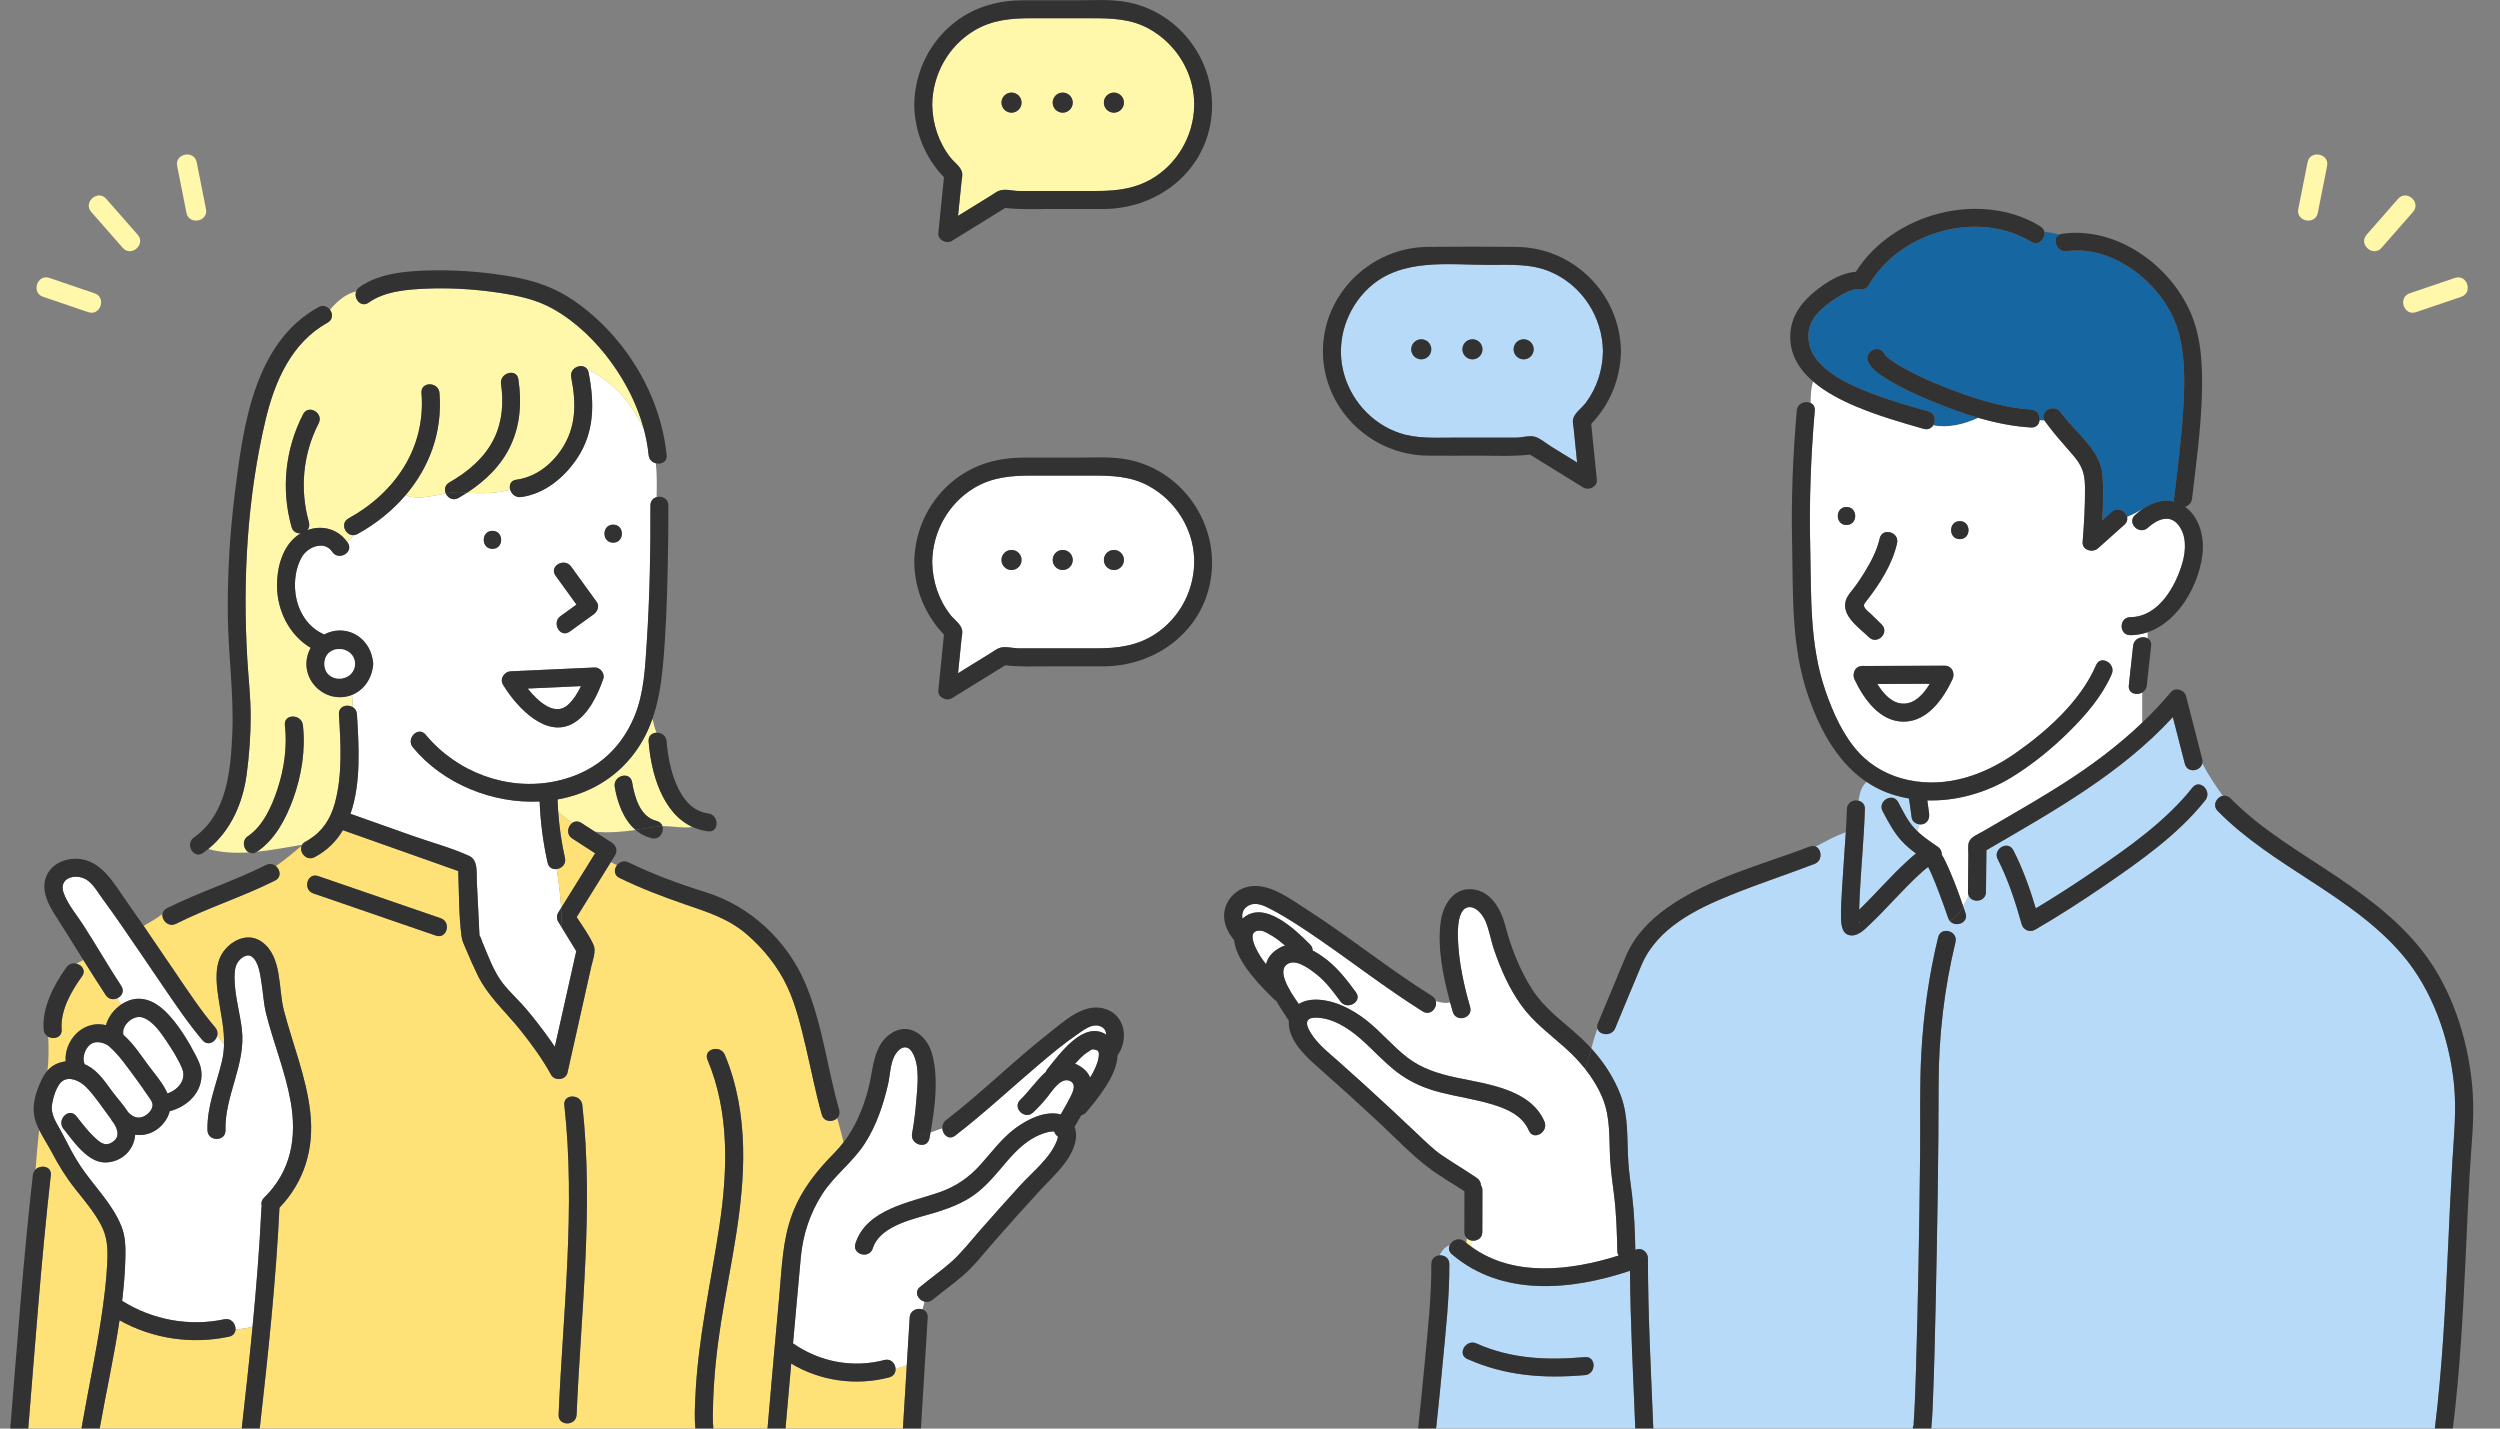 <svg width="210" height="120" viewBox="0 0 210 120" fill="none" xmlns="http://www.w3.org/2000/svg">
<rect x="0" y="0" width="210" height="120" fill="#808080" stroke="none"/>
<g clip-path="url(#clip0_332_1750)">
<path d="M7.338 89.5C8.241 89.975 8.809 90.844 9.397 91.641C9.835 92.234 10.363 92.798 10.767 93.427C11.071 93.742 11.44 93.974 11.908 93.841C12.287 93.732 12.671 93.397 12.788 93.011C12.91 92.613 12.608 92.32 12.396 92.001C12.054 91.485 11.694 90.98 11.327 90.484C10.678 89.608 10.006 88.629 9.182 87.905C8.877 87.635 8.132 87.354 7.626 87.707C7.142 88.042 6.877 88.846 7.107 89.391C7.186 89.425 7.264 89.461 7.34 89.5H7.338Z" fill="white"/>
<path d="M92.222 88.263C92.139 88.207 91.994 88.169 91.961 88.165C91.714 88.133 91.778 88.121 91.578 88.224C91.746 88.138 91.239 88.452 91.156 88.519C90.875 88.741 90.624 89.003 90.382 89.267C90.356 89.294 90.332 89.325 90.306 89.352C90.439 89.405 90.574 89.472 90.712 89.558C91.156 89.835 91.427 90.16 91.569 90.517C91.844 90.073 92.076 89.609 92.218 89.124C92.284 88.9 92.322 88.552 92.298 88.44C92.271 88.316 92.195 88.245 92.222 88.263Z" fill="white"/>
<path d="M12.51 89.554C13.032 90.25 13.712 91.024 14.066 91.85C14.956 91.554 15.697 90.699 15.291 89.733C14.962 88.948 14.473 88.181 14.001 87.476C13.517 86.753 12.846 85.75 11.973 85.468C11.195 85.215 10.159 86.147 10.371 86.933C11.223 87.676 11.899 88.737 12.51 89.554Z" fill="white"/>
<path d="M157.695 57.451C158.219 58.304 158.941 59.108 159.907 59.104C160.871 59.101 161.586 58.29 162.105 57.434C160.635 57.439 159.165 57.445 157.695 57.449V57.451Z" fill="white"/>
<path d="M107.566 79.577C107.69 79.512 107.818 79.464 107.947 79.427C107.629 79.149 107.298 78.888 106.939 78.662C106.675 78.494 106.396 78.338 106.106 78.219C106.061 78.201 105.896 78.178 105.906 78.177C105.59 78.157 105.445 78.201 105.285 78.391C105.301 78.376 105.248 78.464 105.245 78.481C105.215 78.653 105.205 78.55 105.215 78.748C105.229 79.01 105.341 79.332 105.468 79.603C105.701 80.101 106.005 80.563 106.348 81.002C106.477 80.451 106.843 79.958 107.564 79.579L107.566 79.577Z" fill="white"/>
<path d="M44.322 57.836C45.236 58.978 46.626 60.2 47.716 59.2C48.168 58.786 48.524 58.22 48.805 57.633C47.311 57.701 45.816 57.768 44.322 57.836Z" fill="white"/>
<path d="M161.811 72.543C161.77 72.469 161.752 72.543 161.793 72.528C161.787 72.529 161.796 72.535 161.811 72.543Z" fill="#FFF7AA"/>
<path d="M75.228 114.989C75.238 115.296 75.076 115.599 74.692 115.699C71.907 116.428 68.921 116.013 66.462 114.54C66.3 116.355 66.14 118.17 65.984 119.985H75.846C75.953 118.218 76.062 116.45 76.169 114.684C75.855 114.785 75.542 114.889 75.228 114.989Z" fill="#FFE277"/>
<path d="M8.501 110.728C8.729 109.208 8.93 107.676 9.004 106.14C9.063 104.889 9.042 103.91 8.434 102.797C7.849 101.728 7.056 100.8 6.303 99.851C5.544 98.893 4.916 97.878 4.35 96.795C4.037 96.196 3.611 95.561 3.289 94.908C3.165 96.018 3.069 97.128 2.988 98.24C3.435 97.806 4.355 97.962 4.269 98.722C3.47 105.796 2.959 112.893 2.375 119.986H6.855C6.855 119.941 6.858 119.896 6.867 119.847C7.398 116.804 8.041 113.784 8.501 110.728Z" fill="#FFE277"/>
<path d="M70.316 93.932C69.951 94.285 69.213 94.268 69.032 93.63C68.496 91.745 68.135 89.814 67.681 87.908C67.28 86.223 66.872 84.478 66.14 82.9C65.358 81.215 64.128 79.684 62.724 78.479C61.153 77.13 59.37 76.597 57.458 75.936C55.619 75.301 53.787 74.599 52.037 73.745C51.553 73.509 51.571 73.004 51.833 72.672C51.653 72.6 51.479 72.515 51.316 72.412C50.357 73.955 49.398 75.496 48.441 77.039C48.932 77.795 49.49 78.559 49.853 79.364C50.097 79.904 49.787 80.657 49.664 81.206C49.406 82.359 49.148 83.511 48.89 84.665C48.484 86.477 48.079 88.289 47.672 90.101C47.53 90.736 46.595 90.838 46.29 90.281C45.567 88.964 44.664 87.723 43.728 86.553C42.477 84.989 41.004 83.717 40.116 81.903C39.763 81.182 39.441 80.445 39.13 79.704C38.989 79.37 38.821 79.048 38.773 78.688C38.535 76.882 38.562 75 38.493 73.17C38.131 73.042 37.77 72.915 37.408 72.786C36.221 72.365 35.035 71.945 33.848 71.525C32.166 70.929 30.484 70.334 28.802 69.738C28.253 70.661 27.488 71.443 26.432 72.001C25.738 72.367 25.11 71.591 25.342 71.039C24.632 71.635 23.932 72.232 23.176 72.753C23.549 73.063 23.657 73.689 23.105 73.967C20.397 75.329 17.493 76.236 14.786 77.597C14.146 77.918 13.565 77.296 13.649 76.771C13.172 77.145 12.599 77.466 12.065 77.774C12.959 79.073 13.839 80.383 14.727 81.686C15.796 83.254 16.848 84.862 18.079 86.311C18.269 86.535 18.302 86.789 18.241 87.014C18.455 87.251 18.653 87.499 18.818 87.767C18.856 86.43 18.546 85.149 18.342 83.768C18.15 82.475 17.98 80.876 18.877 79.795C19.653 78.86 20.933 78.355 21.996 79.117C23.72 80.355 23.369 83.033 23.841 84.851C24.591 87.734 25.732 90.47 26.068 93.453C26.406 96.472 25.578 99.262 23.478 101.449C23.183 107.641 22.513 113.829 21.822 119.988H58.412C58.323 119.132 58.37 118.249 58.408 117.393C58.62 112.516 59.712 107.784 60.432 102.972C61.129 98.314 61.286 93.436 59.429 89.013C59.052 88.115 60.516 87.728 60.887 88.611C61.914 91.06 62.357 93.699 62.423 96.345C62.547 101.345 61.331 106.233 60.559 111.14C60.205 113.384 59.966 115.656 59.899 117.929C59.88 118.61 59.854 119.309 59.923 119.988H64.473C64.792 116.278 65.117 112.568 65.459 108.861C65.674 106.53 65.725 104.116 66.578 101.911C67.369 99.867 68.602 98.356 70.116 96.815C70.384 96.543 70.632 96.255 70.86 95.957C70.682 95.28 70.531 94.598 70.316 93.934V93.932ZM36.617 78.591C33.185 77.41 29.752 76.228 26.32 75.047C25.404 74.731 25.8 73.272 26.723 73.589C30.154 74.77 33.588 75.952 37.02 77.133C37.936 77.449 37.54 78.909 36.617 78.591ZM48.434 118.838C48.392 119.809 46.88 119.811 46.922 118.838C47.294 110.184 48.362 101.481 47.404 92.828C47.297 91.86 48.811 91.871 48.917 92.828C49.873 101.481 48.806 110.184 48.434 118.838Z" fill="#FFE277"/>
<path d="M206.133 91.025C205.736 87.206 204.323 83.157 201.808 80.211C197.49 75.153 190.916 72.837 186.293 68.126C185.81 67.634 186.203 66.957 186.716 66.846C186.09 65.978 185.494 65.086 184.993 64.124C184.841 64.791 183.735 64.972 183.526 64.162C183.19 62.855 182.853 61.547 182.517 60.24C178.125 65.021 172.424 68.17 166.857 71.419C166.845 72.588 166.833 73.757 166.821 74.926C166.812 75.776 165.662 75.883 165.373 75.253C165.214 75.545 165.069 75.846 164.907 76.133C164.972 76.324 165.037 76.514 165.102 76.703C165.387 77.535 164.233 77.936 163.77 77.341C163.718 77.275 163.675 77.198 163.644 77.106C163.405 76.408 163.154 75.714 162.894 75.024C162.696 74.5 162.495 73.976 162.267 73.463C162.176 73.258 162.082 73.052 161.978 72.853C161.973 72.845 161.969 72.836 161.964 72.828C161.959 72.831 161.955 72.834 161.95 72.837C161.674 73.028 161.424 73.264 161.178 73.492C160.459 74.156 159.785 74.867 159.108 75.573C158.452 76.259 157.806 76.956 157.116 77.606C156.71 77.989 156.171 78.576 155.563 78.577C154.792 78.577 154.671 77.829 154.65 77.231C154.618 76.337 154.687 75.434 154.737 74.543C154.825 72.996 154.954 71.449 155.046 69.9C154.173 70.222 153.347 70.671 152.523 71.112C153.033 71.346 153.12 72.302 152.414 72.571C150.091 73.457 147.725 74.233 145.42 75.165C142.451 76.365 139.215 77.948 137.89 81.059C137.138 82.823 136.415 84.6 135.677 86.37C135.371 87.102 134.322 86.963 134.176 86.386C133.989 86.937 133.829 87.502 133.668 88.068C134.712 89.216 135.577 90.532 136.129 91.984C136.811 93.776 136.655 95.665 136.775 97.543C136.837 98.509 136.975 99.433 137.093 100.387C137.282 101.914 137.33 103.453 137.366 104.988C137.401 104.976 137.436 104.964 137.469 104.951C137.938 104.777 138.427 105.223 138.427 105.68C138.427 110.447 138.687 115.224 138.877 119.986H160.663C160.674 119.915 160.694 119.846 160.724 119.781C160.724 119.778 160.724 119.776 160.724 119.776C160.719 119.775 160.74 119.699 160.737 119.69C160.743 119.705 160.746 119.716 160.749 119.726C160.749 119.725 160.752 119.722 160.752 119.72C160.745 119.679 160.739 119.62 160.745 119.555C160.772 119.21 160.792 118.866 160.81 118.519C160.866 117.417 160.902 116.313 160.936 115.21C161.123 109.122 161.218 103.031 161.286 96.941C161.318 94.088 161.232 91.214 161.394 88.366C161.578 85.141 162.034 81.876 162.8 78.736C163.032 77.789 164.49 78.193 164.258 79.138C163.312 83.024 162.843 87.064 162.841 91.06C162.837 97.195 162.726 103.332 162.595 109.465C162.536 112.158 162.477 114.85 162.366 117.539C162.338 118.242 162.318 118.95 162.248 119.651C162.238 119.76 162.232 119.874 162.218 119.986H204.527C205.165 114.797 205.418 109.574 205.657 104.355C205.761 102.086 205.863 99.816 205.999 97.549C206.129 95.371 206.357 93.208 206.13 91.027L206.133 91.025ZM185.244 67.22C182.935 70.122 179.73 72.364 176.694 74.442C174.819 75.725 172.901 76.962 170.933 78.099C170.51 78.344 169.955 78.119 169.823 77.647C169.301 75.788 168.696 73.901 167.811 72.179C167.367 71.314 168.672 70.55 169.117 71.416C169.911 72.961 170.505 74.628 171.006 76.301C172.629 75.333 174.217 74.303 175.776 73.24C178.766 71.202 181.902 69.005 184.174 66.149C184.78 65.387 185.843 66.465 185.243 67.218L185.244 67.22Z" fill="#B7DAF9"/>
<path d="M183.396 34.306C183.52 32.11 183.579 29.778 182.924 27.653C181.793 23.974 177.6 20.532 173.615 21.098C172.753 21.22 172.337 20.042 172.974 19.712C172.561 19.585 172.139 19.515 171.72 19.456C171.856 20.024 171.259 20.707 170.619 20.316C166.169 17.593 159.532 19.472 156.976 23.964C156.795 24.281 156.457 24.357 156.122 24.312C155.541 24.233 154.768 24.725 154.3 25.009C153.615 25.425 152.951 25.947 152.461 26.585C151.611 27.691 151.776 29.174 152.62 30.233C153.611 31.476 155.197 32.233 156.634 32.822C158.374 33.535 160.187 34.054 161.991 34.566C162.566 34.73 162.637 35.342 162.389 35.73C163.654 35.974 164.976 35.648 166.18 35.099C164.855 34.715 163.555 34.231 162.303 33.713C161.102 33.217 159.907 32.68 158.79 32.013C158.138 31.625 157.319 31.151 156.953 30.452C156.501 29.59 157.808 28.826 158.259 29.689C158.469 30.089 159.333 30.587 159.869 30.89C160.896 31.47 161.976 31.962 163.07 32.402C165.451 33.358 168.026 34.24 170.605 34.397C171.132 34.429 171.372 34.89 171.327 35.295C171.463 35.317 171.6 35.324 171.74 35.318C171.301 34.551 172.55 33.866 173.093 34.628C173.16 34.722 173.231 34.814 173.302 34.907C174.418 36.333 176.198 37.699 176.555 39.508C176.572 39.589 176.575 39.668 176.569 39.741C176.619 40.039 176.645 40.349 176.654 40.674C176.681 41.686 176.648 42.702 176.587 43.715C176.853 43.477 177.121 43.239 177.387 43C177.891 42.549 178.562 42.929 178.68 43.42C179.113 43.242 179.526 43.035 179.931 42.797C180.084 42.691 180.241 42.595 180.402 42.507C180.452 42.474 180.503 42.444 180.553 42.409C180.503 42.442 180.452 42.474 180.402 42.507C181.102 42.127 181.875 41.94 182.631 42.129C182.616 42.056 182.613 41.976 182.623 41.887C182.923 39.365 183.256 36.843 183.399 34.306H183.396Z" fill="#1566A1"/>
<path d="M123.666 104.213C123.5 104.196 123.34 104.13 123.217 104.016L123.175 104.405C123.326 104.529 123.479 104.647 123.635 104.759C123.65 104.576 123.659 104.394 123.666 104.213Z" fill="#FFF7AA"/>
<path d="M160.583 68.702C160.507 68.161 160.43 67.618 160.355 67.076C159.952 67.007 159.553 66.914 159.16 66.796C158.281 66.533 157.495 66.152 156.788 65.679C156.334 66.078 156.21 66.666 156.111 67.258C156.412 67.327 156.663 67.563 156.651 67.966C156.576 70.38 156.337 72.786 156.215 75.197C156.194 75.604 156.177 76.011 156.168 76.419C156.183 76.404 156.198 76.39 156.213 76.377C157.587 75.047 158.827 73.58 160.247 72.296C160.461 72.102 160.693 71.885 160.943 71.691C160.498 71.363 160.072 71.01 159.706 70.602C159.054 69.873 158.597 69.005 158.143 68.147C157.688 67.287 158.995 66.523 159.449 67.383C159.837 68.118 160.216 68.906 160.775 69.533C160.876 69.646 160.984 69.752 161.093 69.856C161.117 69.65 161.149 69.445 161.185 69.241C160.901 69.189 160.624 68.994 160.583 68.704V68.702Z" fill="#B7DAF9"/>
<path d="M182.95 44.057C182.192 43.153 181.141 43.673 180.415 44.333C179.697 44.986 178.624 43.92 179.346 43.263C179.529 43.097 179.724 42.941 179.928 42.797C179.523 43.035 179.11 43.242 178.677 43.421C178.729 43.636 178.674 43.871 178.453 44.07C177.714 44.732 176.974 45.393 176.233 46.056C175.784 46.458 174.885 46.219 174.941 45.52C175.062 44.015 175.156 42.498 175.141 40.987C175.132 39.992 174.997 39.317 174.365 38.511C174.296 38.423 174.225 38.337 174.153 38.249C174.035 38.11 173.914 37.976 173.798 37.841C173.231 37.192 172.664 36.548 172.14 35.864C172.019 35.709 171.9 35.551 171.785 35.389C171.767 35.365 171.752 35.339 171.738 35.315C171.599 35.321 171.461 35.315 171.325 35.292C171.287 35.633 171.047 35.934 170.604 35.907C169.114 35.816 167.63 35.515 166.18 35.094C164.976 35.643 163.654 35.97 162.389 35.725C162.233 35.969 161.952 36.124 161.589 36.022C159.653 35.471 157.717 34.907 155.861 34.123C154.669 33.621 153.345 32.944 152.295 32.036C152.122 32.627 152.088 33.239 152.095 33.85C152.315 33.956 152.469 34.172 152.44 34.498C152.107 38.333 151.968 42.143 152.059 45.989C152.156 50.064 151.988 54.128 153.338 58.036C153.969 59.861 154.84 61.822 156.171 63.248C157.288 64.443 158.743 65.201 160.337 65.533C163.528 66.197 166.658 65.11 169.254 63.299C171.933 61.431 174.754 58.916 176.076 55.865C176.462 54.973 177.765 55.745 177.381 56.629C176.584 58.468 175.214 60.061 173.801 61.457C172.346 62.897 170.725 64.216 168.979 65.288C166.881 66.576 164.371 67.308 161.892 67.232C161.942 67.589 161.991 67.944 162.041 68.301C162.099 68.708 161.949 69.112 161.514 69.231C161.412 69.259 161.299 69.26 161.185 69.24C161.149 69.446 161.117 69.652 161.093 69.856C161.604 70.34 162.196 70.735 162.773 71.131C163.028 71.305 163.123 71.556 163.111 71.8C163.214 71.957 163.303 72.126 163.384 72.293C163.986 73.525 164.46 74.832 164.908 76.133C165.069 75.847 165.215 75.545 165.373 75.253C165.331 75.16 165.307 75.052 165.308 74.926C165.319 73.875 165.33 72.824 165.342 71.774C165.345 71.47 165.289 71.081 165.376 70.782C165.519 70.304 166.13 70.092 166.523 69.864C166.972 69.602 167.421 69.342 167.869 69.082C169.687 68.028 171.505 66.972 173.278 65.844C175.661 64.325 177.917 62.645 179.945 60.706V58.174C179.471 58.449 178.745 58.252 178.819 57.573C178.94 56.466 179.061 55.359 179.182 54.252C179.217 53.934 179.408 53.721 179.642 53.613C179.889 53.5 180.182 53.505 180.399 53.626V53.108C179.942 53.264 179.456 53.352 178.948 53.356C177.973 53.364 177.976 51.851 178.948 51.844C181.312 51.827 182.755 49.268 183.324 47.275C183.62 46.236 183.688 44.947 182.949 44.06L182.95 44.057ZM155.107 42.586C156.082 42.586 156.079 44.098 155.107 44.098C154.134 44.098 154.134 42.586 155.107 42.586ZM155.677 49.457C156.025 49.009 156.341 48.535 156.637 48.05C157.174 47.172 157.667 46.242 157.894 45.23C158.107 44.278 159.565 44.684 159.352 45.632C158.957 47.385 157.908 49.038 156.814 50.437C156.583 50.734 156.486 50.818 156.66 51.086C156.781 51.274 157.029 51.447 157.188 51.603C157.478 51.888 157.767 52.172 158.057 52.456C158.753 53.14 157.684 54.208 156.988 53.526C156.259 52.812 154.958 51.941 154.987 50.814C155.002 50.244 155.346 49.879 155.675 49.456L155.677 49.457ZM164.008 57.056C163.244 58.68 161.92 60.612 159.906 60.616C157.893 60.621 156.559 58.7 155.784 57.08C155.713 56.93 155.692 56.784 155.709 56.649C155.73 56.309 155.948 55.982 156.365 55.946C156.457 55.926 156.553 55.923 156.643 55.941C158.88 55.934 161.117 55.926 163.354 55.917C163.967 55.915 164.244 56.551 164.008 57.054V57.056ZM164.625 45.287C163.649 45.287 163.652 43.775 164.625 43.775C165.597 43.775 165.597 45.287 164.625 45.287Z" fill="white"/>
<path d="M121.964 105.359C121.686 105.121 121.663 104.822 121.783 104.575C121.368 104.749 121.099 105.061 120.928 105.449C121.323 105.425 121.74 105.667 121.743 106.178C121.76 108.993 121.435 111.826 121.173 114.624C121.005 116.414 120.825 118.201 120.633 119.988H137.364C137.187 115.579 136.953 111.159 136.92 106.746C131.987 108.399 126.161 108.952 121.963 105.36L121.964 105.359ZM133.134 115.511C129.67 115.809 126.462 115.583 123.254 114.155C122.366 113.759 123.136 112.457 124.018 112.85C126.964 114.161 129.965 114.272 133.134 114C134.105 113.916 134.096 115.429 133.134 115.512V115.511Z" fill="#B7DAF9"/>
<path d="M135.856 105.075C135.82 103.493 135.773 101.904 135.575 100.333C135.451 99.356 135.312 98.371 135.255 97.382C135.153 95.647 135.297 93.923 134.631 92.276C134.27 91.382 133.76 90.555 133.16 89.795C132.656 89.159 132.09 88.572 131.493 88.036C130.169 86.849 128.823 85.884 127.771 84.418C126.772 83.027 126.077 81.439 125.517 79.826C125.239 79.025 125.104 78.113 124.764 77.341C124.566 76.892 124.094 76.266 123.555 76.204C122.388 76.07 122.444 78.214 122.469 78.905C122.54 80.819 122.961 82.755 123.49 84.591C123.761 85.53 122.301 85.926 122.032 84.993C121.958 84.735 121.884 84.471 121.81 84.204C121.445 84.3 121.025 84.22 120.603 84.092C120.747 84.665 120.148 85.358 119.506 84.957C116.524 83.091 113.738 80.922 110.84 78.928C109.531 78.028 108.204 77.13 106.794 76.392C106.199 76.08 105.476 75.705 104.825 76.095C104.4 76.351 104.289 76.761 104.366 77.168C106.18 75.514 108.825 78.125 110.034 79.326C110.194 79.485 110.259 79.665 110.256 79.839C110.546 79.991 110.819 80.164 111.067 80.335C112.228 81.141 113.068 82.222 113.895 83.352C114.471 84.139 113.158 84.893 112.59 84.116C112 83.31 111.392 82.484 110.602 81.858C110.09 81.453 109.029 80.634 108.326 80.893C107.107 81.342 108.261 83.166 109.094 84.338C109.486 84.093 109.976 83.969 110.475 83.968C112.042 83.965 113.579 84.766 114.78 85.71C115.999 86.668 116.985 87.885 118.212 88.832C119.437 89.776 120.853 90.204 122.342 90.521C124.868 91.06 128.563 91.474 129.725 94.204C130.101 95.091 128.799 95.861 128.42 94.968C127.869 93.674 126.546 93.124 125.275 92.745C123.884 92.33 122.444 92.128 121.037 91.774C119.67 91.43 118.419 90.886 117.3 90.022C116.223 89.19 115.324 88.169 114.305 87.274C113.284 86.376 111.892 85.461 110.475 85.482C110.084 85.488 109.887 85.601 109.814 85.774C109.808 85.793 109.802 85.813 109.795 85.833C109.71 86.173 110.025 86.693 110.316 87.091C110.896 87.884 111.685 88.502 112.414 89.148C113.134 89.786 113.851 90.429 114.564 91.076C116.059 92.436 117.537 93.814 119.006 95.203C119.698 95.856 120.381 96.552 121.173 97.086C122.12 97.724 123.105 98.306 124.05 98.949C124.286 99.109 124.386 99.336 124.39 99.562C124.469 99.674 124.517 99.816 124.517 99.988C124.514 101.154 124.511 102.32 124.51 103.487C124.51 104.011 124.068 104.253 123.664 104.213C123.658 104.394 123.648 104.576 123.632 104.759C127.173 107.298 131.927 106.741 135.965 105.466C135.899 105.361 135.856 105.23 135.853 105.075H135.856Z" fill="white"/>
<path d="M76.614 95.219C76.78 94.324 76.891 93.418 76.962 92.51C77.059 91.294 77.298 89.517 76.635 88.407C76.139 87.575 75.428 88.08 75.101 88.764C74.775 89.447 74.766 90.341 74.595 91.079C74.194 92.813 73.613 94.541 72.647 96.048C71.626 97.636 70.069 98.734 69.056 100.321C68.035 101.918 67.438 103.731 67.267 105.618C67.049 108.025 66.83 110.435 66.613 112.843C66.616 112.844 66.619 112.846 66.622 112.849C68.865 114.411 71.639 114.935 74.289 114.24C74.847 114.094 75.215 114.546 75.227 114.989C75.54 114.891 75.853 114.786 76.168 114.683C76.249 113.346 76.331 112.008 76.413 110.671C76.451 110.063 77.06 109.836 77.494 109.99C77.549 109.772 77.605 109.556 77.659 109.34C77.128 109.207 76.749 108.547 77.276 108.109C78.113 107.411 79.013 106.784 79.832 106.068C80.726 105.288 81.469 104.326 82.248 103.437C83.394 102.13 84.55 100.83 85.724 99.546C86.748 98.426 88.237 97.261 88.78 95.808C88.829 95.679 88.855 95.572 88.865 95.479C88.722 95.373 88.608 95.225 88.557 95.051C88.29 95.009 87.896 95.116 87.549 95.242C86.32 95.685 85.394 96.605 84.561 97.576C83.747 98.522 82.98 99.498 81.98 100.259C81.027 100.985 79.919 101.422 78.786 101.786C77.056 102.341 73.955 102.841 73.312 104.861C73.017 105.787 71.558 105.389 71.854 104.459C72.772 101.578 76.39 101.023 78.865 100.17C80.26 99.689 81.369 98.937 82.355 97.839C83.292 96.797 84.11 95.662 85.24 94.812C86.239 94.061 87.69 93.309 88.986 93.586C89.025 93.595 89.062 93.605 89.1 93.616C89.376 93.132 89.659 92.652 89.91 92.155C90.128 91.722 90.478 90.995 89.788 90.769C89.062 90.533 88.345 91.689 87.985 92.138C87.614 92.601 87.212 93.043 86.779 93.448C86.069 94.114 84.998 93.046 85.71 92.379C86.345 91.783 87.041 90.766 87.843 90.045C87.873 89.963 87.917 89.883 87.979 89.807C88.965 88.596 91.011 85.671 92.914 86.908C92.908 86.578 92.746 86.288 92.314 86.171C91.677 85.999 91.058 86.5 90.564 86.835C89.397 87.625 88.313 88.534 87.239 89.444C84.902 91.427 82.659 93.525 80.23 95.395C79.702 95.8 79.185 95.316 79.152 94.781C78.821 94.888 78.494 95.004 78.16 95.13C78.129 95.296 78.101 95.461 78.07 95.623C77.892 96.58 76.435 96.172 76.612 95.221L76.614 95.219Z" fill="white"/>
<path d="M55.087 38.915C54.789 38.836 54.522 38.605 54.484 38.222C54.41 37.492 54.274 36.77 54.087 36.064C53.116 33.916 51.532 32.068 49.333 31.018C49.384 31.094 49.422 31.184 49.445 31.293C49.946 33.842 49.961 36.31 48.456 38.538C47.382 40.128 45.738 41.489 43.775 41.752C43.306 41.816 42.968 41.494 42.861 41.137C41.662 41.454 40.42 41.468 39.242 41.382C39.001 41.538 38.758 41.686 38.511 41.828C38.05 42.091 37.614 41.823 37.449 41.447C36.274 41.649 35.043 42.022 34.079 41.584C32.974 42.884 31.601 43.991 30.041 44.853C29.928 44.916 29.816 44.947 29.71 44.953C29.524 45.136 29.339 45.322 29.153 45.506C29.171 45.532 29.193 45.556 29.211 45.583C29.755 46.396 28.444 47.152 27.905 46.347C27.255 45.376 25.87 45.922 25.372 46.762C24.84 47.66 24.691 48.831 24.823 49.852C25.026 51.422 25.913 52.733 27.238 53.296C27.63 53.084 28.075 52.961 28.544 52.961C30.038 52.961 31.145 54.114 31.324 55.527C31.342 55.598 31.351 55.676 31.346 55.764C31.351 55.852 31.342 55.93 31.324 56.002C31.189 57.069 30.524 57.986 29.563 58.372C29.602 58.716 29.621 59.055 29.621 59.392C29.819 59.509 29.968 59.712 29.985 60.002C30.141 62.534 30.357 65.765 29.441 68.362C31.186 68.98 32.931 69.597 34.677 70.216C36.227 70.765 37.886 71.207 39.385 71.883C40.188 72.246 40.017 73.301 40.055 74.05C40.114 75.239 40.175 76.428 40.234 77.615C40.25 77.937 40.254 78.262 40.281 78.585C40.29 78.597 40.3 78.61 40.312 78.632C40.405 78.775 40.452 78.973 40.518 79.131C40.999 80.276 41.469 81.611 42.241 82.599C42.841 83.369 43.602 84.042 44.234 84.793C44.876 85.556 45.487 86.344 46.066 87.153C46.249 87.409 46.431 87.669 46.609 87.93C47.208 85.253 47.808 82.575 48.407 79.897C47.997 79.226 47.588 78.556 47.178 77.884C47.175 78.158 47.167 78.432 47.152 78.707C47.167 78.43 47.175 78.156 47.178 77.884C47.084 77.73 46.989 77.576 46.895 77.421C46.757 77.196 46.756 76.883 46.895 76.658C46.977 76.528 47.057 76.397 47.138 76.267C47.072 75.165 46.931 74.08 46.762 73.002C46.434 73.041 46.096 72.885 46.002 72.466C45.624 70.774 45.401 69.056 45.332 67.324C41.38 67.522 37.222 65.848 34.689 62.782C34.073 62.036 35.138 60.961 35.758 61.713C38.369 64.872 42.625 66.469 46.665 65.627C49.784 64.977 52.087 63.107 53.306 60.155C54.105 58.22 54.194 56.059 54.33 53.996C54.581 50.159 54.656 46.302 54.64 42.457C54.64 42.074 54.87 41.843 55.153 41.761C55.174 40.815 55.192 39.859 55.091 38.915H55.087ZM47.972 47.59C48.692 48.586 49.41 49.579 50.13 50.575C50.387 50.932 50.165 51.388 49.859 51.609C49.189 52.092 48.519 52.576 47.849 53.058C47.058 53.628 46.303 52.316 47.085 51.753C47.532 51.431 47.979 51.109 48.425 50.786C47.839 49.976 47.253 49.165 46.666 48.354C46.095 47.563 47.408 46.81 47.972 47.59ZM41.367 46.104C40.391 46.104 40.394 44.591 41.367 44.591C42.339 44.591 42.339 46.104 41.367 46.104ZM50.676 57.027C50.206 58.362 49.453 59.988 48.188 60.736C45.906 62.083 43.454 59.432 42.347 57.661C42.31 57.615 42.28 57.565 42.256 57.513C42.058 57.172 42.159 56.846 42.383 56.635C42.504 56.496 42.682 56.398 42.917 56.387C45.26 56.281 47.604 56.175 49.947 56.07C50.414 56.048 50.836 56.573 50.676 57.027ZM51.506 45.583C50.531 45.583 50.534 44.071 51.506 44.071C52.479 44.071 52.479 45.583 51.506 45.583Z" fill="white"/>
<path d="M29.559 58.371C29.247 58.496 28.905 58.567 28.541 58.567C27.024 58.567 25.732 57.287 25.738 55.764C25.74 55.28 25.872 54.82 26.097 54.419C24.351 53.394 23.271 51.35 23.267 49.174C23.264 47.663 23.737 45.871 25.023 44.953C25.1 44.898 25.179 44.847 25.259 44.8C24.937 44.827 24.604 44.671 24.491 44.27C23.595 41.096 23.954 37.726 25.46 34.798C25.906 33.931 27.21 34.696 26.765 35.562C25.443 38.13 25.165 41.093 25.949 43.87C26.026 44.145 25.955 44.373 25.809 44.537C27.01 44.09 28.354 44.399 29.149 45.509C29.335 45.326 29.52 45.14 29.706 44.956C29.01 44.995 28.535 43.959 29.275 43.551C33.21 41.374 35.777 37.611 35.403 33.011C35.325 32.039 36.837 32.048 36.916 33.011C37.182 36.292 36.066 39.251 34.075 41.589C35.037 42.025 36.27 41.652 37.445 41.451C37.307 41.137 37.359 40.746 37.743 40.527C39.307 39.635 40.715 38.463 41.512 36.815C42.194 35.407 42.312 33.798 42.084 32.267C41.942 31.313 43.4 30.906 43.542 31.865C43.825 33.76 43.714 35.649 42.899 37.407C42.119 39.089 40.773 40.389 39.236 41.388C40.416 41.474 41.656 41.46 42.855 41.143C42.745 40.774 42.88 40.365 43.367 40.3C44.947 40.087 46.27 39.074 47.145 37.78C48.421 35.89 48.408 33.871 47.981 31.702C47.816 30.859 48.939 30.446 49.329 31.024C51.528 32.074 53.111 33.922 54.083 36.07C53.553 34.075 52.605 32.193 51.401 30.519C50.1 28.709 48.433 27.073 46.488 25.968C45.05 25.15 43.463 24.824 41.842 24.584C39.853 24.289 37.817 24.163 35.807 24.248C34.196 24.316 32.322 24.457 30.964 25.42C30.315 25.88 29.694 25.094 29.913 24.484C29.04 24.682 28.322 25.299 27.714 26.019C27.962 26.349 27.977 26.854 27.512 27.11C24.488 28.776 23.07 32.048 22.308 35.265C20.765 41.778 20.377 48.672 20.77 55.337C20.865 56.953 21.054 58.558 21.054 60.178C21.054 61.799 20.935 63.423 20.721 65.03C20.399 67.453 19.398 69.761 17.498 71.314C18.59 71.624 19.738 71.677 20.9 71.603C20.461 71.362 20.269 70.618 20.824 70.243C22.104 69.378 22.83 67.728 23.299 66.314C23.873 64.577 24.135 62.735 23.929 60.913C23.819 59.946 25.333 59.957 25.442 60.913C25.678 62.994 25.328 65.169 24.615 67.129C24.003 68.806 23.108 70.517 21.596 71.544C22.871 71.414 24.149 71.163 25.374 70.963C25.434 70.86 25.53 70.768 25.666 70.697C25.766 70.644 25.861 70.59 25.953 70.532C26.009 70.487 26.067 70.44 26.122 70.394C26.065 70.44 26.009 70.487 25.953 70.532C27.086 69.836 27.765 68.79 28.124 67.483C28.78 65.084 28.62 62.46 28.468 60.007C28.426 59.324 29.154 59.125 29.616 59.397C29.616 59.06 29.6 58.721 29.559 58.376V58.371Z" fill="#FFF7AA"/>
<path d="M46.834 67.155C46.846 67.5 46.866 67.842 46.89 68.185C47.241 68.542 47.662 68.833 48.081 69.123C48.286 68.982 48.557 68.949 48.835 69.129C49.21 69.373 49.586 69.615 49.961 69.858C51.104 69.976 52.246 69.879 53.389 69.718C52.374 68.849 51.86 67.409 51.638 66.104C51.475 65.151 52.933 64.744 53.096 65.702C53.308 66.936 53.748 68.613 55.139 68.955C55.415 69.023 55.575 69.194 55.642 69.397C56.499 69.382 57.317 69.586 58.181 69.471C55.632 68.318 54.678 64.918 54.484 62.272C54.45 61.803 54.784 61.562 55.147 61.547C55 61.17 54.893 60.78 54.81 60.381C54.469 61.35 54.007 62.282 53.364 63.165C51.724 65.421 49.375 66.705 46.836 67.155H46.834Z" fill="#FFF7AA"/>
<path d="M48.081 69.121C47.662 68.831 47.243 68.542 46.89 68.184C46.984 69.489 47.17 70.782 47.458 72.065C47.575 72.596 47.173 72.954 46.759 73.002C46.928 74.079 47.069 75.164 47.135 76.268C48.087 74.737 49.038 73.207 49.991 71.676C49.351 71.261 48.711 70.849 48.072 70.434C47.533 70.086 47.681 69.397 48.081 69.121Z" fill="#FFE277"/>
<path d="M8.878 83.584C8.24 82.609 7.617 81.623 6.997 80.636C6.832 80.757 6.602 80.831 6.404 80.941C6.873 81.046 7.243 81.522 6.888 82.012C5.992 83.245 5.05 84.895 5.176 86.471C5.229 87.142 4.524 87.347 4.056 87.09C4.081 88.046 4.114 88.965 3.985 89.932C4.188 89.702 4.433 89.507 4.746 89.367C4.991 89.258 5.25 89.189 5.514 89.157C5.384 87.468 6.856 85.771 8.68 86.07C8.754 86.082 8.827 86.099 8.899 86.115C9.085 85.427 9.569 84.794 10.178 84.381C10.055 84.214 9.96 84.031 9.873 83.842C9.551 83.998 9.129 83.965 8.878 83.582V83.584Z" fill="#FFE277"/>
<path d="M22.358 85.159C22.146 84.322 22.11 83.45 21.972 82.599C21.865 81.941 21.75 80.758 21.128 80.345C20.71 80.069 20.181 80.496 19.954 80.862C19.677 81.307 19.693 81.927 19.712 82.433C19.765 83.779 20.149 85.091 20.314 86.427C20.68 89.405 18.864 92.008 18.941 94.941C18.967 95.916 17.454 95.912 17.428 94.941C17.375 92.925 18.183 91.093 18.638 89.166C18.752 88.688 18.805 88.224 18.818 87.766C18.654 87.498 18.455 87.25 18.241 87.012C18.099 87.531 17.448 87.896 17.009 87.378C15.81 85.966 14.768 84.414 13.721 82.886C12.561 81.192 11.421 79.485 10.25 77.797C9.701 77.006 9.148 76.219 8.576 75.443C8.125 74.832 7.673 73.963 6.906 73.727C5.979 73.441 4.964 73.907 5.336 74.982C5.672 75.956 6.427 76.823 6.979 77.68C8.074 79.377 9.078 81.13 10.184 82.82C10.466 83.252 10.233 83.667 9.872 83.842C9.957 84.03 10.053 84.213 10.176 84.381C10.583 84.104 11.046 83.925 11.516 83.9C13.032 83.816 14.189 85.159 14.998 86.268C15.461 86.902 15.863 87.579 16.233 88.271C16.539 88.839 16.872 89.414 16.919 90.071C17.041 91.743 15.741 92.953 14.248 93.345C14.192 93.59 14.089 93.838 13.925 94.088C13.295 95.054 12.307 95.448 11.351 95.319C11.268 96.546 10.283 97.592 8.907 97.645C7.372 97.704 6.163 95.854 5.33 94.818C4.725 94.067 5.79 92.99 6.399 93.749C6.973 94.461 7.55 95.252 8.269 95.829C8.704 96.178 9.095 96.231 9.568 95.842C10.081 95.422 9.854 94.818 9.538 94.315C9.501 94.274 9.467 94.231 9.432 94.188C9.382 94.124 9.344 94.058 9.315 93.99C9.262 93.917 9.211 93.849 9.164 93.787C8.546 92.967 7.938 92.017 7.212 91.293C6.673 90.754 5.598 90.26 5.017 91.029C4.681 91.476 4.477 92.159 4.38 92.698C4.205 93.672 4.801 94.384 5.23 95.213C5.716 96.149 6.186 97.096 6.774 97.973C7.919 99.677 9.421 101.082 10.2 103.021C10.542 103.872 10.553 104.817 10.528 105.723C10.497 106.911 10.398 108.095 10.258 109.275C12.812 110.869 15.877 111.448 18.835 110.821C19.43 110.695 19.809 111.215 19.779 111.674C20.273 111.627 20.765 111.586 21.214 111.429C21.535 108.104 21.803 104.774 21.961 101.443C21.964 101.39 21.972 101.34 21.983 101.293C21.921 101.069 21.966 100.818 22.184 100.605C24.459 98.377 24.955 95.546 24.409 92.5C23.958 89.983 22.978 87.628 22.355 85.158L22.358 85.159Z" fill="white"/>
<path d="M19.782 111.675C19.764 111.95 19.597 112.205 19.24 112.28C16.1 112.946 12.827 112.465 10.04 110.904C9.585 113.948 8.907 116.972 8.373 119.986H20.308C20.627 117.14 20.943 114.287 21.219 111.43C20.77 111.587 20.278 111.628 19.783 111.675H19.782Z" fill="#FFE277"/>
<path d="M155.33 77.12C155.33 77.12 155.345 77.111 155.366 77.098C155.345 77.106 155.332 77.114 155.33 77.12Z" fill="#FFF7AA"/>
<path d="M156.16 77.422C156.16 77.482 156.162 77.522 156.172 77.489C156.166 77.51 156.328 77.549 156.16 77.422Z" fill="#FFF7AA"/>
<path d="M162.248 72.656C162.248 72.656 162.245 72.659 162.244 72.661C162.255 72.661 162.261 72.661 162.258 72.658C162.234 72.631 162.252 72.651 162.248 72.658V72.656Z" fill="#FFF7AA"/>
<path d="M41.366 46.104C42.339 46.104 42.342 44.591 41.366 44.591C40.391 44.591 40.391 46.104 41.366 46.104Z" fill="#323232"/>
<path d="M51.506 44.071C50.534 44.071 50.531 45.584 51.506 45.584C52.482 45.584 52.482 44.071 51.506 44.071Z" fill="#323232"/>
<path d="M156.366 55.947C155.949 55.982 155.731 56.309 155.71 56.651C155.693 56.787 155.715 56.932 155.786 57.081C156.56 58.703 157.892 60.622 159.907 60.618C161.922 60.613 163.245 58.682 164.009 57.057C164.246 56.554 163.968 55.917 163.356 55.92C161.119 55.928 158.882 55.935 156.645 55.944C156.554 55.926 156.46 55.929 156.366 55.949V55.947ZM159.907 59.105C158.941 59.108 158.219 58.304 157.694 57.452C159.165 57.448 160.635 57.441 162.105 57.437C161.586 58.293 160.871 59.102 159.907 59.107V59.105Z" fill="#323232"/>
<path d="M55.147 41.761C55.13 42.541 55.114 43.314 55.164 44.072C55.114 43.314 55.13 42.54 55.147 41.761C54.864 41.843 54.633 42.074 54.634 42.457C54.65 46.301 54.577 50.158 54.324 53.995C54.19 56.059 54.099 58.22 53.3 60.154C52.081 63.108 49.778 64.976 46.659 65.627C42.619 66.469 38.364 64.872 35.752 61.712C35.132 60.962 34.067 62.036 34.683 62.782C37.216 65.847 41.376 67.522 45.326 67.324C45.395 69.055 45.618 70.774 45.996 72.466C46.09 72.885 46.428 73.041 46.756 73.001C46.642 72.28 46.515 71.56 46.388 70.842C46.515 71.56 46.641 72.28 46.756 73.001C47.172 72.953 47.574 72.593 47.455 72.064C47.167 70.781 46.981 69.488 46.887 68.183C46.819 68.113 46.753 68.043 46.691 67.969C46.753 68.043 46.819 68.115 46.887 68.183C46.863 67.841 46.843 67.498 46.831 67.153C49.371 66.702 51.721 65.418 53.359 63.163C54.002 62.279 54.463 61.348 54.805 60.378C55.283 59.02 55.521 57.586 55.666 56.098C55.935 53.347 56.024 50.576 56.086 47.814C56.126 46.028 56.151 44.241 56.144 42.455C56.141 41.864 55.581 41.632 55.144 41.759L55.147 41.761Z" fill="#323232"/>
<path d="M70.49 93.228C69.495 89.719 69.086 86.022 67.665 82.64C66.149 79.033 63.032 76.111 59.3 74.952C57.088 74.264 54.881 73.456 52.798 72.438C52.409 72.248 52.04 72.404 51.83 72.671C51.569 73.002 51.55 73.508 52.034 73.744C53.784 74.598 55.616 75.3 57.455 75.935C59.367 76.596 61.15 77.129 62.722 78.478C64.127 79.683 65.355 81.215 66.137 82.899C66.869 84.476 67.277 86.222 67.678 87.907C68.132 89.812 68.495 91.744 69.029 93.629C69.21 94.267 69.948 94.283 70.313 93.931C70.098 93.269 69.82 92.623 69.38 92.018C69.82 92.623 70.098 93.267 70.313 93.931C70.482 93.768 70.572 93.524 70.487 93.226L70.49 93.228Z" fill="#323232"/>
<path d="M42.915 56.388C42.681 56.398 42.504 56.495 42.381 56.636C42.159 56.846 42.058 57.173 42.254 57.513C42.279 57.566 42.309 57.616 42.345 57.661C43.452 59.432 45.904 62.084 48.186 60.736C49.451 59.989 50.204 58.363 50.674 57.027C50.835 56.574 50.413 56.049 49.945 56.07C47.602 56.176 45.258 56.282 42.915 56.388ZM47.716 59.201C46.625 60.201 45.235 58.977 44.322 57.837C45.816 57.769 47.31 57.702 48.805 57.634C48.524 58.222 48.168 58.786 47.716 59.201Z" fill="#323232"/>
<path d="M55.997 38.222C55.476 33.087 52.464 28.196 48.228 25.268C46.652 24.177 44.94 23.581 43.067 23.252C40.931 22.876 38.749 22.683 36.581 22.71C34.497 22.736 31.973 22.857 30.206 24.109C30.061 24.212 29.969 24.34 29.919 24.48C29.7 25.089 30.321 25.876 30.97 25.416C32.33 24.452 34.202 24.312 35.813 24.244C37.823 24.159 39.858 24.285 41.848 24.579C43.469 24.82 45.056 25.145 46.494 25.963C48.439 27.069 50.106 28.706 51.407 30.515C52.611 32.19 53.559 34.07 54.089 36.065C54.266 36.457 54.426 36.858 54.562 37.268C54.426 36.859 54.266 36.457 54.089 36.065C54.276 36.772 54.412 37.492 54.486 38.224C54.526 38.608 54.79 38.838 55.088 38.916C55.023 38.31 54.91 37.708 54.713 37.117C54.91 37.708 55.025 38.31 55.088 38.916C55.536 39.034 56.058 38.804 55.999 38.224L55.997 38.222Z" fill="#323232"/>
<path d="M47.972 47.591C47.406 46.809 46.093 47.563 46.667 48.354C47.254 49.165 47.839 49.976 48.426 50.786C47.98 51.109 47.532 51.431 47.086 51.753C46.304 52.317 47.057 53.63 47.849 53.058C48.52 52.576 49.19 52.092 49.86 51.609C50.165 51.389 50.389 50.93 50.13 50.575C49.41 49.58 48.692 48.586 47.972 47.591Z" fill="#323232"/>
<path d="M59.475 68.321C56.944 68.002 56.148 64.333 55.997 62.271C55.96 61.771 55.537 61.529 55.147 61.547C55.237 61.778 55.342 62.004 55.467 62.224C55.342 62.005 55.237 61.778 55.147 61.547C54.784 61.563 54.449 61.803 54.484 62.271C54.678 64.918 55.631 68.318 58.181 69.471C58.383 69.444 58.588 69.401 58.795 69.332C58.586 69.401 58.382 69.444 58.181 69.471C58.574 69.648 59.004 69.775 59.475 69.834C60.439 69.955 60.43 68.442 59.475 68.321Z" fill="#323232"/>
<path d="M53.39 69.716C53.766 70.038 54.211 70.283 54.737 70.411C55.407 70.576 55.805 69.891 55.642 69.395C55.386 69.4 55.127 69.424 54.863 69.483C54.371 69.564 53.881 69.646 53.39 69.716Z" fill="#323232"/>
<path d="M55.138 68.953C53.747 68.611 53.307 66.934 53.095 65.7C52.931 64.742 51.473 65.148 51.637 66.102C51.861 67.409 52.375 68.847 53.388 69.715C53.88 69.646 54.37 69.564 54.861 69.482C55.126 69.424 55.385 69.399 55.64 69.395C55.574 69.192 55.413 69.02 55.138 68.953Z" fill="#323232"/>
<path d="M26.067 93.451C25.731 90.467 24.59 87.732 23.84 84.849C23.368 83.031 23.719 80.353 21.995 79.115C20.932 78.353 19.652 78.857 18.876 79.793C17.979 80.874 18.15 82.473 18.341 83.766C18.545 85.147 18.855 86.428 18.817 87.765C18.804 88.224 18.751 88.688 18.637 89.166C18.18 91.093 17.374 92.924 17.427 94.941C17.453 95.912 18.965 95.916 18.94 94.941C18.863 92.008 20.679 89.405 20.313 86.427C20.15 85.093 19.766 83.78 19.711 82.432C19.692 81.926 19.676 81.307 19.953 80.862C20.181 80.496 20.711 80.067 21.127 80.345C21.747 80.758 21.863 81.941 21.971 82.599C22.108 83.45 22.146 84.321 22.357 85.159C22.978 87.629 23.96 89.984 24.41 92.501C24.956 95.549 24.46 98.379 22.186 100.606C21.968 100.82 21.922 101.071 21.984 101.295C21.974 101.342 21.966 101.391 21.963 101.444C21.805 104.776 21.537 108.105 21.216 111.43C20.941 114.285 20.626 117.14 20.306 119.986H21.818C22.511 113.827 23.181 107.64 23.474 101.447C25.574 99.26 26.402 96.47 26.064 93.451H26.067Z" fill="#323232"/>
<path d="M26.753 25.797C21.269 28.819 20.402 35.997 19.709 41.584C19.295 44.928 19.101 48.301 19.135 51.671C19.168 54.979 19.654 58.276 19.514 61.582C19.384 64.692 19.077 68.38 16.297 70.34C15.508 70.896 16.262 72.209 17.061 71.645C17.214 71.538 17.359 71.424 17.501 71.308C19.402 69.754 20.404 67.446 20.724 65.023C20.938 63.416 21.057 61.793 21.057 60.171C21.057 58.551 20.868 56.947 20.773 55.331C20.38 48.664 20.767 41.77 22.311 35.259C23.073 32.042 24.491 28.77 27.515 27.104C27.98 26.848 27.965 26.343 27.717 26.013C27.286 26.524 26.91 27.085 26.578 27.586C26.912 27.085 27.287 26.523 27.717 26.013C27.509 25.738 27.14 25.583 26.752 25.797H26.753Z" fill="#323232"/>
<path d="M24.616 67.126C25.331 65.165 25.679 62.991 25.443 60.909C25.334 59.953 23.82 59.943 23.931 60.909C24.138 62.732 23.875 64.574 23.3 66.311C22.831 67.725 22.105 69.373 20.826 70.24C20.27 70.615 20.463 71.359 20.901 71.6C21.133 71.585 21.364 71.565 21.597 71.541C23.109 70.514 24.003 68.805 24.616 67.126Z" fill="#323232"/>
<path d="M21.597 71.54C21.365 71.565 21.132 71.584 20.901 71.6C21.096 71.707 21.34 71.715 21.589 71.547C21.592 71.545 21.594 71.544 21.597 71.542V71.54Z" fill="#323232"/>
<path d="M31.321 55.527C31.144 54.114 30.037 52.962 28.541 52.962C28.072 52.962 27.627 53.084 27.236 53.296C25.911 52.734 25.023 51.422 24.82 49.852C24.689 48.83 24.837 47.659 25.369 46.762C25.867 45.924 27.251 45.377 27.903 46.348C28.441 47.153 29.752 46.396 29.208 45.584C29.19 45.557 29.17 45.533 29.15 45.507C28.908 45.744 28.66 45.977 28.393 46.191C28.659 45.977 28.907 45.744 29.15 45.507C28.355 44.397 27.012 44.088 25.811 44.534C25.956 44.373 26.027 44.144 25.95 43.867C25.166 41.09 25.445 38.129 26.767 35.559C27.211 34.696 25.906 33.929 25.461 34.795C23.955 37.724 23.596 41.095 24.492 44.268C24.605 44.669 24.938 44.825 25.26 44.797C25.18 44.846 25.102 44.896 25.024 44.95C23.737 45.868 23.265 47.661 23.268 49.172C23.273 51.348 24.353 53.392 26.098 54.417C25.873 54.819 25.741 55.278 25.74 55.762C25.734 57.283 27.025 58.564 28.542 58.564C30.059 58.564 31.144 57.413 31.322 56.001C31.34 55.929 31.35 55.851 31.345 55.763C31.35 55.677 31.34 55.598 31.322 55.526L31.321 55.527ZM27.251 55.763C27.251 54.087 29.746 54.116 29.829 55.763C29.746 57.41 27.251 57.438 27.251 55.763Z" fill="#323232"/>
<path d="M27.25 55.762C27.25 57.437 29.746 57.409 29.829 55.762C29.746 54.115 27.25 54.086 27.25 55.762Z" fill="white"/>
<path d="M0.862 119.986C0.862 119.986 0.862 119.995 0.862 120H2.374C2.374 120 2.374 119.991 2.374 119.986H0.862Z" fill="#323232"/>
<path d="M4.269 98.722C4.356 97.963 3.436 97.805 2.988 98.239C2.867 98.357 2.78 98.518 2.757 98.722C1.957 105.796 1.446 112.892 0.862 119.986H2.374C2.957 112.892 3.469 105.796 4.268 98.722H4.269Z" fill="#323232"/>
<path d="M59.898 117.928C59.964 115.654 60.203 113.384 60.557 111.138C61.33 106.231 62.546 101.343 62.422 96.343C62.356 93.697 61.913 91.057 60.886 88.609C60.515 87.725 59.051 88.113 59.427 89.012C61.285 93.436 61.127 98.312 60.43 102.97C59.71 107.78 58.617 112.513 58.407 117.391C58.369 118.247 58.322 119.13 58.411 119.986H59.923C59.852 119.307 59.88 118.608 59.899 117.928H59.898Z" fill="#323232"/>
<path d="M23.175 72.751C22.632 73.125 22.061 73.457 21.437 73.718C22.061 73.457 22.633 73.123 23.175 72.751C22.96 72.574 22.657 72.5 22.34 72.66C19.632 74.022 16.728 74.929 14.021 76.29C13.791 76.405 13.676 76.582 13.647 76.77C13.782 76.664 13.911 76.556 14.025 76.442C13.911 76.556 13.782 76.665 13.647 76.77C13.564 77.294 14.146 77.918 14.785 77.596C17.492 76.234 20.396 75.327 23.104 73.966C23.656 73.687 23.548 73.061 23.175 72.751Z" fill="#323232"/>
<path d="M18.078 86.309C16.846 84.86 15.795 83.252 14.726 81.684C13.838 80.382 12.956 79.072 12.064 77.772C11.96 77.833 11.857 77.894 11.755 77.954C11.855 77.894 11.958 77.833 12.064 77.772C11.615 77.118 11.162 76.466 10.703 75.818C9.598 74.263 8.52 72.146 6.356 72.132C5.32 72.126 4.261 72.648 3.872 73.652C3.452 74.741 4.005 75.883 4.586 76.798C5.397 78.072 6.194 79.356 6.999 80.637C7.13 80.542 7.219 80.418 7.219 80.223C7.219 80.416 7.129 80.542 6.999 80.637C7.619 81.625 8.242 82.611 8.88 83.585C9.13 83.968 9.553 84.001 9.875 83.845C9.739 83.543 9.63 83.228 9.488 82.945C9.629 83.228 9.738 83.543 9.875 83.845C10.237 83.67 10.47 83.254 10.187 82.823C9.08 81.133 8.075 79.38 6.982 77.683C6.43 76.826 5.675 75.959 5.339 74.985C4.967 73.91 5.982 73.444 6.909 73.73C7.675 73.966 8.128 74.835 8.579 75.446C9.149 76.221 9.704 77.009 10.253 77.8C11.424 79.486 12.565 81.194 13.725 82.889C14.771 84.417 15.812 85.969 17.013 87.381C17.453 87.899 18.103 87.534 18.244 87.015C18.306 86.79 18.271 86.536 18.082 86.312L18.078 86.309Z" fill="#323232"/>
<path d="M162.253 119.649C162.322 118.949 162.342 118.241 162.371 117.538C162.481 114.847 162.54 112.155 162.599 109.464C162.732 103.331 162.842 97.193 162.845 91.058C162.849 87.062 163.316 83.022 164.263 79.137C164.493 78.192 163.035 77.788 162.805 78.734C162.039 81.876 161.583 85.14 161.398 88.365C161.236 91.213 161.322 94.086 161.291 96.939C161.223 103.03 161.127 109.121 160.94 115.208C160.905 116.312 160.87 117.415 160.814 118.518C160.796 118.863 160.776 119.209 160.749 119.554C160.745 119.617 160.749 119.678 160.757 119.719C160.757 119.72 160.754 119.723 160.754 119.725C160.751 119.714 160.746 119.704 160.742 119.688C160.745 119.696 160.723 119.772 160.728 119.775C160.728 119.775 160.728 119.778 160.728 119.779C160.698 119.844 160.678 119.914 160.667 119.985H162.225C162.239 119.871 162.245 119.758 162.256 119.649H162.253Z" fill="#323232"/>
<path d="M207.714 91.824C207.454 87.879 206.202 83.646 203.873 80.41C201.903 77.676 199.208 75.613 196.442 73.74C193.337 71.636 190.008 69.753 187.361 67.058C187.161 66.854 186.928 66.802 186.715 66.848C186.202 66.958 185.809 67.636 186.291 68.127C190.915 72.837 197.487 75.153 201.807 80.212C204.322 83.159 205.736 87.207 206.132 91.027C206.359 93.208 206.132 95.369 206.001 97.549C205.865 99.816 205.763 102.086 205.659 104.355C205.42 109.574 205.167 114.799 204.529 119.986H206.042C206.633 115.18 206.895 110.343 207.119 105.507C207.224 103.226 207.323 100.946 207.448 98.665C207.574 96.391 207.863 94.102 207.711 91.824H207.714Z" fill="#323232"/>
<path d="M152.524 71.111C151.417 71.703 150.311 72.279 149.091 72.507C150.313 72.279 151.419 71.703 152.524 71.111C152.384 71.046 152.211 71.037 152.013 71.111C148.011 72.639 143.569 73.748 140.034 76.258C138.575 77.294 137.321 78.597 136.599 80.256C136.22 81.132 135.864 82.018 135.497 82.9C135.07 83.922 134.645 84.945 134.219 85.967C134.153 86.123 134.144 86.263 134.176 86.386C134.323 86.962 135.373 87.101 135.677 86.369C136.415 84.6 137.138 82.823 137.889 81.059C139.214 77.948 142.451 76.364 145.42 75.165C147.727 74.233 150.091 73.457 152.414 72.571C153.12 72.302 153.032 71.346 152.523 71.111H152.524Z" fill="#323232"/>
<path d="M5.583 81.25C4.54 82.684 3.518 84.645 3.665 86.471C3.689 86.769 3.849 86.975 4.058 87.09C4.525 87.345 5.23 87.142 5.177 86.471C5.052 84.897 5.994 83.245 6.889 82.012C7.245 81.522 6.874 81.046 6.405 80.941C6.12 80.878 5.799 80.953 5.583 81.248V81.25Z" fill="#323232"/>
<path d="M129.73 94.206C128.568 91.475 124.873 91.061 122.347 90.523C120.859 90.205 119.442 89.778 118.216 88.833C116.99 87.886 116.004 86.669 114.785 85.711C113.582 84.767 112.047 83.967 110.48 83.969C109.981 83.969 109.491 84.094 109.099 84.34C108.266 83.167 107.11 81.343 108.331 80.894C109.034 80.635 110.094 81.452 110.607 81.859C111.397 82.484 112.003 83.309 112.594 84.117C113.163 84.895 114.478 84.141 113.9 83.353C113.072 82.224 112.233 81.142 111.071 80.336C110.825 80.165 110.551 79.993 110.261 79.84C110.264 79.666 110.199 79.486 110.038 79.327C108.83 78.126 106.184 75.516 104.371 77.169C104.294 76.762 104.404 76.35 104.829 76.096C105.48 75.706 106.203 76.081 106.799 76.393C108.208 77.131 109.535 78.029 110.844 78.929C113.742 80.923 116.527 83.092 119.511 84.958C120.152 85.359 120.751 84.666 120.608 84.093C120.204 83.97 119.801 83.803 119.449 83.701C119.801 83.803 120.205 83.969 120.608 84.093C120.565 83.927 120.461 83.769 120.275 83.653C116.634 81.375 113.295 78.65 109.677 76.335C108.27 75.435 106.396 73.997 104.631 74.54C103.802 74.796 103.132 75.467 102.907 76.308C102.642 77.291 103.042 78.209 103.65 78.967C103.656 78.975 103.662 78.981 103.669 78.988C103.852 80.862 106.063 82.998 107.042 83.958C107.095 84.01 107.149 84.051 107.205 84.082C107.559 84.687 107.951 85.256 108.261 85.731C108.258 85.776 108.254 85.82 108.254 85.867C108.254 87.52 109.808 88.856 110.935 89.848C112.596 91.312 114.234 92.803 115.855 94.311C117.208 95.57 118.498 96.949 119.972 98.07C120.934 98.8 122.002 99.402 123.013 100.068C123.009 101.208 123.006 102.347 123.005 103.488C123.005 103.937 123.326 104.177 123.672 104.214C124.077 104.255 124.517 104.014 124.517 103.488C124.52 102.322 124.524 101.155 124.525 99.989C124.525 99.815 124.477 99.673 124.398 99.563C124.393 99.337 124.294 99.111 124.058 98.95C123.112 98.307 122.129 97.725 121.181 97.087C120.388 96.553 119.705 95.857 119.013 95.204C117.543 93.817 116.067 92.437 114.571 91.078C113.859 90.43 113.143 89.787 112.422 89.149C111.693 88.503 110.903 87.885 110.324 87.092C110.032 86.694 109.719 86.174 109.802 85.834C109.81 85.814 109.816 85.794 109.822 85.775C109.895 85.602 110.093 85.489 110.483 85.483C111.9 85.462 113.292 86.377 114.313 87.275C115.331 88.172 116.23 89.193 117.307 90.023C118.427 90.889 119.679 91.432 121.045 91.775C122.45 92.129 123.891 92.332 125.283 92.746C126.553 93.126 127.877 93.675 128.427 94.969C128.807 95.862 130.111 95.092 129.733 94.206H129.73ZM106.349 81C106.006 80.561 105.702 80.098 105.469 79.601C105.342 79.33 105.23 79.009 105.216 78.746C105.206 78.548 105.216 78.651 105.247 78.479C105.25 78.462 105.303 78.374 105.286 78.389C105.446 78.2 105.592 78.156 105.908 78.174C105.897 78.176 106.062 78.199 106.107 78.217C106.398 78.336 106.675 78.492 106.941 78.66C107.298 78.887 107.63 79.147 107.948 79.425C107.819 79.462 107.691 79.51 107.567 79.575C106.845 79.955 106.479 80.448 106.351 80.998L106.349 81Z" fill="#323232"/>
<path d="M92.539 84.674C90.893 84.355 89.35 85.812 88.157 86.746C85.171 89.085 82.475 91.774 79.469 94.088C79.229 94.274 79.14 94.531 79.155 94.779C79.516 94.661 79.884 94.549 80.272 94.439C79.885 94.549 79.518 94.661 79.155 94.779C79.188 95.315 79.705 95.8 80.233 95.393C82.662 93.522 84.907 91.424 87.242 89.443C88.314 88.533 89.399 87.625 90.567 86.834C91.061 86.5 91.68 85.998 92.316 86.17C92.749 86.287 92.911 86.577 92.917 86.907C91.013 85.669 88.968 88.596 87.982 89.806C87.92 89.883 87.876 89.963 87.846 90.044C87.044 90.764 86.348 91.781 85.713 92.377C85.001 93.044 86.073 94.112 86.782 93.447C87.215 93.041 87.617 92.6 87.988 92.137C88.348 91.686 89.065 90.532 89.791 90.768C90.482 90.992 90.132 91.721 89.913 92.153C89.662 92.651 89.379 93.131 89.102 93.615C89.065 93.604 89.028 93.593 88.989 93.584C87.691 93.308 86.242 94.059 85.243 94.811C84.113 95.661 83.294 96.795 82.358 97.838C81.372 98.936 80.263 99.687 78.867 100.168C76.393 101.021 72.775 101.576 71.857 104.458C71.56 105.388 73.02 105.786 73.315 104.86C73.958 102.841 77.06 102.342 78.789 101.785C79.921 101.422 81.03 100.983 81.983 100.257C82.983 99.497 83.75 98.521 84.563 97.574C85.398 96.605 86.322 95.684 87.552 95.24C87.898 95.117 88.293 95.009 88.559 95.05C88.609 95.224 88.724 95.374 88.868 95.478C88.859 95.57 88.832 95.678 88.783 95.806C88.239 97.26 86.751 98.424 85.727 99.545C84.554 100.829 83.397 102.127 82.251 103.435C81.472 104.325 80.729 105.287 79.835 106.067C79.016 106.782 78.116 107.41 77.279 108.107C76.751 108.547 77.131 109.207 77.662 109.339C77.883 109.394 78.131 109.358 78.349 109.177C79.185 108.481 80.085 107.852 80.905 107.136C81.87 106.294 82.668 105.247 83.511 104.288C84.801 102.82 86.105 101.36 87.431 99.923C88.507 98.757 89.962 97.524 90.332 95.904C90.433 95.46 90.409 95.023 90.266 94.648C90.444 94.344 90.644 94.015 90.836 93.675C90.978 93.652 91.118 93.578 91.243 93.43C92.062 92.451 93.855 90.36 93.873 88.646C93.897 88.617 93.92 88.587 93.942 88.554C94.882 87.09 94.411 85.036 92.542 84.673L92.539 84.674ZM92.22 89.124C92.076 89.609 91.846 90.074 91.571 90.517C91.429 90.16 91.158 89.833 90.713 89.558C90.576 89.473 90.441 89.405 90.308 89.352C90.334 89.324 90.358 89.295 90.383 89.268C90.626 89.003 90.876 88.741 91.158 88.519C91.241 88.453 91.748 88.139 91.58 88.224C91.779 88.123 91.716 88.133 91.963 88.165C91.996 88.17 92.141 88.207 92.224 88.263C92.197 88.245 92.274 88.316 92.3 88.44C92.324 88.552 92.286 88.899 92.22 89.124Z" fill="#323232"/>
<path d="M77.496 109.991C77.061 109.835 76.452 110.063 76.414 110.671C76.332 112.008 76.251 113.347 76.169 114.684C76.062 116.451 75.953 118.219 75.846 119.985H77.358C77.549 116.88 77.738 113.775 77.928 110.67C77.951 110.308 77.754 110.082 77.497 109.989L77.496 109.991Z" fill="#323232"/>
<path d="M138.428 105.68C138.428 105.223 137.939 104.777 137.471 104.951C137.436 104.963 137.401 104.977 137.368 104.989C137.333 103.453 137.284 101.912 137.094 100.388C136.976 99.432 136.837 98.509 136.776 97.543C136.657 95.666 136.813 93.776 136.13 91.984C135.578 90.532 134.713 89.216 133.67 88.068C133.506 88.651 133.344 89.231 133.158 89.796C133.759 90.555 134.269 91.382 134.63 92.276C135.296 93.923 135.152 95.646 135.253 97.382C135.311 98.373 135.45 99.356 135.574 100.333C135.774 101.905 135.819 103.493 135.855 105.075C135.858 105.231 135.901 105.361 135.967 105.467C131.927 106.743 127.175 107.3 123.634 104.759C123.43 104.612 123.229 104.458 123.032 104.29C122.572 103.897 121.981 104.164 121.781 104.576C121.662 104.822 121.685 105.122 121.963 105.359C126.162 108.953 131.989 108.398 136.92 106.745C136.953 111.158 137.188 115.578 137.365 119.987H138.877C138.687 115.224 138.425 110.447 138.426 105.68H138.428Z" fill="#323232"/>
<path d="M132.734 87.124C131.303 85.802 129.78 84.782 128.705 83.107C127.659 81.48 126.923 79.595 126.437 77.726C126.077 76.34 125.188 74.763 123.554 74.69C122.033 74.624 121.198 76.077 121.02 77.405C120.723 79.612 121.215 82.023 121.811 84.204C122.143 84.115 122.428 83.88 122.621 83.398C122.429 83.879 122.143 84.115 121.811 84.204C121.883 84.47 121.957 84.735 122.033 84.993C122.302 85.927 123.762 85.53 123.491 84.591C122.962 82.755 122.54 80.819 122.47 78.906C122.444 78.214 122.387 76.07 123.556 76.204C124.094 76.266 124.566 76.892 124.764 77.342C125.105 78.113 125.239 79.025 125.518 79.827C126.076 81.439 126.773 83.027 127.771 84.419C128.823 85.884 130.17 86.851 131.494 88.037C132.091 88.572 132.657 89.16 133.16 89.796C133.346 89.23 133.508 88.649 133.672 88.068C133.374 87.74 133.061 87.425 132.737 87.124H132.734Z" fill="#323232"/>
<path d="M120.928 105.448C120.57 105.471 120.23 105.713 120.231 106.177C120.248 108.992 119.922 111.825 119.661 114.623C119.493 116.412 119.313 118.2 119.121 119.986H120.633C120.827 118.2 121.007 116.412 121.173 114.623C121.435 111.825 121.76 108.992 121.744 106.177C121.74 105.667 121.323 105.424 120.928 105.448Z" fill="#323232"/>
<path d="M18.838 110.821C15.878 111.448 12.816 110.871 10.261 109.275C10.402 108.095 10.5 106.911 10.532 105.723C10.556 104.818 10.547 103.872 10.204 103.021C9.425 101.082 7.923 99.677 6.778 97.974C6.188 97.096 5.719 96.149 5.233 95.213C4.804 94.384 4.208 93.672 4.383 92.698C4.48 92.159 4.684 91.476 5.02 91.03C5.601 90.26 6.676 90.756 7.215 91.293C7.939 92.017 8.549 92.967 9.167 93.787C9.214 93.849 9.266 93.917 9.319 93.99C9.346 94.056 9.384 94.123 9.435 94.188C9.47 94.231 9.505 94.274 9.541 94.315C9.859 94.82 10.084 95.422 9.571 95.842C9.098 96.231 8.708 96.18 8.272 95.829C7.552 95.251 6.976 94.461 6.403 93.749C5.793 92.99 4.728 94.067 5.333 94.818C6.167 95.855 7.374 97.704 8.91 97.645C10.287 97.592 11.271 96.546 11.354 95.319C12.31 95.448 13.298 95.054 13.929 94.088C14.092 93.838 14.195 93.59 14.251 93.345C15.744 92.954 17.044 91.743 16.922 90.071C16.874 89.413 16.542 88.84 16.237 88.271C15.865 87.58 15.463 86.902 15.001 86.268C14.192 85.16 13.035 83.817 11.519 83.9C11.05 83.925 10.588 84.104 10.179 84.381C10.281 84.52 10.402 84.648 10.548 84.759C10.402 84.648 10.282 84.52 10.179 84.381C9.571 84.794 9.087 85.427 8.901 86.115C8.829 86.097 8.756 86.082 8.682 86.07C6.858 85.772 5.386 87.469 5.516 89.157C5.252 89.189 4.993 89.258 4.748 89.367C4.436 89.507 4.19 89.7 3.987 89.931C3.695 90.263 3.491 90.671 3.31 91.105C2.965 91.931 2.705 92.872 2.88 93.77C2.954 94.153 3.105 94.532 3.29 94.908C3.335 94.499 3.384 94.091 3.438 93.681C3.384 94.089 3.335 94.498 3.29 94.908C3.612 95.561 4.039 96.196 4.352 96.795C4.917 97.878 5.545 98.891 6.304 99.85C7.058 100.802 7.85 101.729 8.435 102.797C9.045 103.91 9.066 104.887 9.006 106.139C8.933 107.676 8.73 109.207 8.502 110.728C8.044 113.785 7.401 116.804 6.868 119.847C6.859 119.896 6.856 119.941 6.856 119.986H8.375C8.91 116.973 9.586 113.948 10.042 110.904C12.829 112.465 16.102 112.946 19.242 112.28C19.599 112.205 19.765 111.952 19.784 111.675C19.424 111.708 19.064 111.746 18.714 111.832C19.064 111.745 19.424 111.708 19.784 111.675C19.814 111.217 19.434 110.695 18.84 110.822L18.838 110.821ZM11.972 85.467C12.844 85.751 13.517 86.752 14 87.475C14.472 88.18 14.959 88.947 15.29 89.732C15.697 90.698 14.954 91.553 14.065 91.849C13.713 91.023 13.03 90.249 12.509 89.553C11.898 88.737 11.221 87.675 10.37 86.932C10.158 86.146 11.194 85.214 11.972 85.467ZM7.625 87.707C8.133 87.354 8.876 87.635 9.181 87.905C10.005 88.629 10.677 89.608 11.326 90.484C11.695 90.981 12.055 91.485 12.395 92.001C12.607 92.32 12.908 92.612 12.787 93.011C12.669 93.395 12.286 93.732 11.907 93.841C11.439 93.974 11.07 93.742 10.766 93.427C10.361 92.798 9.834 92.234 9.396 91.641C8.807 90.844 8.24 89.975 7.337 89.5C7.262 89.461 7.183 89.425 7.104 89.392C6.875 88.846 7.139 88.044 7.623 87.707H7.625Z" fill="#323232"/>
<path d="M77.248 95.498C77.564 95.361 77.866 95.24 78.163 95.129C78.542 93.007 78.857 90.593 78.296 88.526C77.896 87.058 76.472 85.846 74.961 86.734C73.288 87.717 73.362 89.924 72.911 91.579C72.483 93.156 71.846 94.667 70.859 95.956C70.992 96.464 71.141 96.969 71.347 97.464C71.141 96.969 70.992 96.463 70.859 95.956C70.63 96.254 70.382 96.541 70.115 96.813C68.601 98.355 67.368 99.864 66.577 101.909C65.724 104.114 65.674 106.528 65.458 108.859C65.116 112.568 64.791 116.276 64.471 119.986H65.984C66.14 118.171 66.3 116.356 66.462 114.541C68.921 116.015 71.907 116.429 74.691 115.7C75.076 115.6 75.236 115.296 75.228 114.991C74.232 115.305 73.226 115.558 72.103 115.464C73.224 115.558 74.23 115.304 75.228 114.991C75.216 114.547 74.849 114.095 74.291 114.242C71.641 114.936 68.865 114.411 66.624 112.85C66.621 112.849 66.618 112.846 66.615 112.844C66.831 110.437 67.05 108.027 67.268 105.619C67.439 103.733 68.036 101.92 69.057 100.322C70.071 98.736 71.627 97.638 72.648 96.05C73.616 94.545 74.197 92.816 74.596 91.081C74.766 90.343 74.776 89.449 75.103 88.765C75.43 88.08 76.14 87.577 76.636 88.409C77.299 89.52 77.058 91.296 76.963 92.512C76.892 93.419 76.782 94.327 76.615 95.221C76.438 96.172 77.896 96.581 78.073 95.623C78.104 95.461 78.134 95.296 78.163 95.13C77.865 95.242 77.564 95.363 77.248 95.499V95.498Z" fill="#323232"/>
<path d="M133.134 113.998C129.965 114.271 126.965 114.162 124.018 112.849C123.136 112.457 122.367 113.76 123.254 114.154C126.462 115.582 129.67 115.807 133.134 115.509C134.096 115.426 134.105 113.914 133.134 113.997V113.998Z" fill="#323232"/>
<path d="M79.837 13.236C80.168 13.659 80.8 14.054 80.831 14.626C80.841 14.819 80.79 15.034 80.77 15.228C80.672 16.197 80.574 17.167 80.475 18.136C81.387 17.574 82.299 17.01 83.211 16.447C83.414 16.321 83.617 16.167 83.832 16.064C84.352 15.813 84.999 16.038 85.565 16.045C86.062 16.051 86.56 16.045 87.056 16.045H92.129C93.881 16.045 95.51 15.842 97.023 14.857C99.156 13.47 100.409 11.007 100.307 8.472C100.207 5.943 98.716 3.628 96.509 2.414C94.997 1.582 93.41 1.534 91.743 1.534H86.649C84.951 1.534 83.357 1.661 81.85 2.562C79.657 3.875 78.34 6.247 78.306 8.789C78.331 10.4 78.839 11.962 79.837 13.239V13.236ZM93.567 7.777C94.033 7.777 94.41 8.155 94.41 8.62C94.41 9.084 94.032 9.462 93.567 9.462C93.103 9.462 92.725 9.084 92.725 8.62C92.725 8.155 93.103 7.777 93.567 7.777ZM89.267 7.777C89.733 7.777 90.11 8.155 90.11 8.62C90.11 9.084 89.732 9.462 89.267 9.462C88.803 9.462 88.425 9.084 88.425 8.62C88.425 8.155 88.803 7.777 89.267 7.777ZM84.967 7.777C85.433 7.777 85.81 8.155 85.81 8.62C85.81 9.084 85.432 9.462 84.967 9.462C84.503 9.462 84.125 9.084 84.125 8.62C84.125 8.155 84.503 7.777 84.967 7.777Z" fill="#FFF7AA"/>
<path d="M76.797 8.878C76.853 11.149 77.73 13.257 79.293 14.892C79.134 16.456 78.977 18.018 78.818 19.582C78.759 20.16 79.502 20.515 79.955 20.236C81.448 19.313 82.942 18.39 84.435 17.469C85.636 17.607 86.851 17.557 88.059 17.557H92.66C96.903 17.557 100.793 14.844 101.648 10.548C102.617 5.684 99.244 0.82 94.31 0.116C93.081 -0.059 91.803 0.021 90.564 0.021H85.999C83.913 0.021 81.944 0.538 80.267 1.82C78.113 3.465 76.862 5.994 76.799 8.694C76.796 8.724 76.794 8.756 76.794 8.789C76.794 8.821 76.794 8.851 76.797 8.88V8.878ZM81.85 2.559C83.357 1.656 84.951 1.531 86.65 1.531H91.744C93.41 1.531 94.997 1.579 96.51 2.411C98.716 3.625 100.208 5.94 100.307 8.469C100.407 11.003 99.156 13.467 97.024 14.854C95.51 15.839 93.881 16.042 92.129 16.042H87.056C86.559 16.042 86.061 16.048 85.565 16.042C84.999 16.034 84.352 15.81 83.832 16.061C83.617 16.166 83.414 16.32 83.212 16.444C82.3 17.006 81.388 17.571 80.476 18.133C80.574 17.164 80.672 16.194 80.77 15.225C80.79 15.033 80.842 14.816 80.831 14.623C80.801 14.051 80.169 13.658 79.837 13.233C78.839 11.958 78.331 10.394 78.307 8.783C78.34 6.241 79.659 3.869 81.85 2.556V2.559Z" fill="#323232"/>
<path d="M93.568 9.464C94.033 9.464 94.41 9.086 94.41 8.621C94.41 8.157 94.032 7.779 93.568 7.779C93.103 7.779 92.725 8.157 92.725 8.621C92.725 9.086 93.103 9.464 93.568 9.464Z" fill="#323232"/>
<path d="M89.267 9.464C89.733 9.464 90.11 9.087 90.11 8.621C90.11 8.156 89.733 7.779 89.267 7.779C88.802 7.779 88.425 8.156 88.425 8.621C88.425 9.087 88.802 9.464 89.267 9.464Z" fill="#323232"/>
<path d="M84.968 9.464C85.433 9.464 85.81 9.087 85.81 8.621C85.81 8.156 85.433 7.779 84.968 7.779C84.502 7.779 84.125 8.156 84.125 8.621C84.125 9.087 84.502 9.464 84.968 9.464Z" fill="#323232"/>
<path d="M112.808 31.067C113.36 33.505 115.172 35.571 117.551 36.374C118.988 36.859 120.481 36.764 121.974 36.764H126.879C127.039 36.764 127.198 36.766 127.358 36.764C127.826 36.758 128.456 36.566 128.901 36.683C129.373 36.805 129.852 37.235 130.258 37.486C130.997 37.943 131.738 38.401 132.478 38.858C132.38 37.888 132.281 36.919 132.183 35.949C132.163 35.755 132.109 35.535 132.121 35.34C132.159 34.751 132.858 34.302 133.195 33.853C134.142 32.59 134.624 31.082 134.647 29.51C134.609 26.626 132.891 23.958 130.212 22.824C128.577 22.131 126.835 22.255 125.106 22.255C121.686 22.255 117.711 21.647 114.984 24.18C113.113 25.918 112.239 28.564 112.806 31.07L112.808 31.067ZM127.986 28.498C128.452 28.498 128.828 28.877 128.828 29.341C128.828 29.805 128.45 30.183 127.986 30.183C127.522 30.183 127.143 29.805 127.143 29.341C127.143 28.877 127.522 28.498 127.986 28.498ZM123.686 28.498C124.152 28.498 124.528 28.877 124.528 29.341C124.528 29.805 124.15 30.183 123.686 30.183C123.221 30.183 122.843 29.805 122.843 29.341C122.843 28.877 123.221 28.498 123.686 28.498ZM119.386 28.498C119.852 28.498 120.228 28.877 120.228 29.341C120.228 29.805 119.85 30.183 119.386 30.183C118.921 30.183 118.543 29.805 118.543 29.341C118.543 28.877 118.921 28.498 119.386 28.498Z" fill="#B7DAF9"/>
<path d="M119.911 38.275C121.329 38.29 122.748 38.275 124.167 38.275C125.585 38.275 127.081 38.354 128.518 38.186C130.013 39.108 131.505 40.031 133 40.954C133.453 41.235 134.196 40.878 134.137 40.3C133.978 38.736 133.821 37.174 133.662 35.61C135.225 33.975 136.1 31.868 136.158 29.598C136.161 29.567 136.162 29.537 136.161 29.506C136.161 29.474 136.161 29.444 136.158 29.413C136.046 24.638 132.154 20.786 127.367 20.738C124.887 20.712 122.4 20.712 119.92 20.738C115.149 20.786 111.126 24.688 111.126 29.506C111.126 34.323 115.143 38.225 119.911 38.273V38.275ZM114.986 24.177C117.713 21.643 121.688 22.252 125.107 22.252C126.838 22.252 128.58 22.128 130.214 22.82C132.891 23.955 134.611 26.623 134.648 29.507C134.624 31.078 134.142 32.586 133.196 33.849C132.859 34.299 132.16 34.748 132.122 35.336C132.11 35.531 132.165 35.752 132.184 35.946C132.283 36.915 132.381 37.885 132.479 38.854C131.74 38.398 130.999 37.939 130.259 37.482C129.854 37.233 129.374 36.802 128.902 36.679C128.458 36.564 127.825 36.756 127.36 36.761C127.199 36.763 127.04 36.761 126.88 36.761H121.975C120.484 36.761 118.989 36.856 117.553 36.371C115.173 35.568 113.361 33.502 112.809 31.063C112.242 28.559 113.116 25.913 114.987 24.174L114.986 24.177Z" fill="#323232"/>
<path d="M119.386 30.185C119.852 30.185 120.228 29.807 120.228 29.343C120.228 28.878 119.85 28.5 119.386 28.5C118.921 28.5 118.543 28.878 118.543 29.343C118.543 29.807 118.921 30.185 119.386 30.185Z" fill="#323232"/>
<path d="M123.686 30.185C124.152 30.185 124.528 29.807 124.528 29.343C124.528 28.878 124.15 28.5 123.686 28.5C123.221 28.5 122.843 28.878 122.843 29.343C122.843 29.807 123.221 30.185 123.686 30.185Z" fill="#323232"/>
<path d="M127.986 30.185C128.452 30.185 128.829 29.807 128.829 29.343C128.829 28.878 128.451 28.5 127.986 28.5C127.522 28.5 127.144 28.878 127.144 29.343C127.144 29.807 127.522 30.185 127.986 30.185Z" fill="#323232"/>
<path d="M37.02 77.133C33.588 75.952 30.154 74.771 26.723 73.589C25.8 73.272 25.404 74.733 26.32 75.047C29.752 76.229 33.185 77.41 36.617 78.591C37.54 78.909 37.936 77.448 37.02 77.133Z" fill="#323232"/>
<path d="M25.954 70.527C25.86 70.585 25.767 70.641 25.667 70.692C25.532 70.763 25.437 70.856 25.375 70.958C25.398 70.955 25.42 70.951 25.443 70.948C25.613 70.807 25.782 70.666 25.953 70.527H25.954Z" fill="#323232"/>
<path d="M25.377 70.96C25.362 70.984 25.351 71.011 25.341 71.037C25.375 71.008 25.41 70.978 25.444 70.95C25.422 70.953 25.399 70.957 25.377 70.96Z" fill="#323232"/>
<path d="M47.135 76.269C47.054 76.4 46.974 76.53 46.892 76.66C46.753 76.885 46.754 77.198 46.892 77.424C46.986 77.578 47.081 77.732 47.175 77.886C47.182 77.342 47.167 76.803 47.135 76.269Z" fill="#323232"/>
<path d="M48.081 69.121C48.565 69.455 49.046 69.793 49.418 70.239C49.046 69.793 48.565 69.457 48.081 69.121C47.682 69.396 47.533 70.084 48.072 70.434C48.712 70.848 49.352 71.261 49.991 71.676C49.04 73.206 48.089 74.737 47.136 76.267C47.167 76.801 47.183 77.34 47.175 77.884C47.585 78.556 47.995 79.226 48.405 79.897C47.806 82.575 47.205 85.253 46.606 87.93C46.428 87.669 46.246 87.409 46.063 87.153C45.484 86.344 44.871 85.556 44.232 84.793C43.599 84.042 42.839 83.369 42.238 82.599C41.467 81.611 40.996 80.276 40.516 79.131C40.449 78.973 40.402 78.775 40.31 78.632C40.296 78.61 40.287 78.597 40.278 78.585C40.251 78.263 40.248 77.937 40.231 77.615C40.172 76.426 40.112 75.237 40.053 74.05C40.015 73.302 40.186 72.246 39.383 71.883C37.882 71.205 36.225 70.765 34.674 70.216C32.929 69.597 31.183 68.98 29.438 68.362C30.355 65.765 30.138 62.534 29.983 60.002C29.924 59.036 28.41 59.028 28.47 60.002C28.621 62.455 28.783 65.078 28.125 67.478C27.767 68.785 27.089 69.832 25.955 70.528C25.784 70.667 25.613 70.807 25.445 70.948C25.673 70.912 25.9 70.876 26.126 70.844C25.902 70.876 25.673 70.912 25.445 70.948C25.41 70.977 25.375 71.007 25.341 71.036C25.109 71.589 25.737 72.364 26.431 71.998C27.487 71.441 28.252 70.658 28.801 69.735C30.483 70.331 32.165 70.925 33.847 71.521C35.034 71.942 36.22 72.362 37.407 72.783C37.769 72.911 38.13 73.038 38.492 73.167C38.561 74.999 38.534 76.879 38.772 78.684C38.819 79.044 38.988 79.367 39.129 79.701C39.44 80.441 39.762 81.177 40.115 81.9C41.002 83.715 42.476 84.986 43.727 86.549C44.663 87.72 45.564 88.96 46.289 90.278C46.594 90.833 47.529 90.733 47.671 90.098C48.077 88.286 48.482 86.474 48.889 84.662C49.147 83.509 49.404 82.357 49.663 81.203C49.786 80.654 50.096 79.9 49.852 79.361C49.489 78.556 48.931 77.792 48.44 77.036C49.398 75.493 50.357 73.952 51.315 72.409C51.053 72.246 50.819 72.034 50.628 71.75C50.819 72.035 51.053 72.246 51.315 72.409C51.436 72.214 51.557 72.019 51.678 71.825C51.9 71.467 51.743 71.009 51.407 70.791C50.925 70.479 50.444 70.168 49.961 69.856C49.586 69.612 49.211 69.371 48.836 69.127C48.557 68.947 48.287 68.979 48.081 69.121Z" fill="#323232"/>
<path d="M47.404 92.828C48.36 101.481 47.294 110.184 46.922 118.838C46.88 119.811 48.392 119.809 48.434 118.838C48.807 110.184 49.874 101.481 48.917 92.828C48.811 91.871 47.297 91.86 47.404 92.828Z" fill="#323232"/>
<path d="M37.446 41.447C37.611 41.823 38.046 42.093 38.508 41.828C38.756 41.687 38.999 41.538 39.238 41.382C39.1 41.371 38.963 41.361 38.828 41.349C38.391 41.309 37.924 41.364 37.446 41.445V41.447Z" fill="#323232"/>
<path d="M42.903 37.402C43.718 35.645 43.829 33.754 43.546 31.86C43.402 30.902 41.946 31.308 42.088 32.263C42.316 33.795 42.198 35.404 41.516 36.811C40.718 38.458 39.309 39.63 37.747 40.523C37.363 40.742 37.311 41.132 37.449 41.447C37.927 41.365 38.394 41.311 38.831 41.35C38.968 41.362 39.104 41.373 39.241 41.383C40.776 40.386 42.124 39.086 42.905 37.402H42.903Z" fill="#323232"/>
<path d="M36.917 33.008C36.839 32.045 35.326 32.036 35.405 33.008C35.778 37.608 33.212 41.371 29.276 43.547C28.538 43.956 29.013 44.992 29.707 44.952C29.964 44.698 30.227 44.45 30.51 44.223C30.226 44.45 29.964 44.698 29.707 44.952C29.814 44.946 29.925 44.916 30.038 44.853C31.598 43.99 32.971 42.883 34.077 41.584C36.067 39.247 37.183 36.287 36.917 33.007V33.008Z" fill="#323232"/>
<path d="M49.443 31.296C49.422 31.185 49.383 31.094 49.331 31.02C49.259 30.985 49.188 30.948 49.113 30.916C49.188 30.949 49.259 30.985 49.331 31.02C48.941 30.442 47.819 30.855 47.984 31.698C48.409 33.867 48.424 35.886 47.147 37.776C46.274 39.07 44.95 40.083 43.369 40.296C42.882 40.361 42.747 40.77 42.858 41.139C42.965 41.497 43.301 41.818 43.771 41.754C45.734 41.49 47.379 40.128 48.452 38.54C49.957 36.312 49.942 33.844 49.442 31.296H49.443Z" fill="#323232"/>
<path d="M183.549 42.569C183.836 42.484 184.089 42.256 184.132 41.887C184.473 39.019 184.865 36.147 184.955 33.257C185.028 30.939 184.957 28.463 184.027 26.302C182.269 22.224 177.744 18.995 173.212 19.638C173.12 19.652 173.04 19.677 172.973 19.712C173.565 19.895 174.135 20.201 174.651 20.78C174.135 20.199 173.563 19.895 172.973 19.712C172.337 20.04 172.754 21.219 173.615 21.098C177.6 20.532 181.791 23.974 182.924 27.653C183.579 29.779 183.521 32.11 183.396 34.306C183.252 36.843 182.918 39.364 182.62 41.887C182.609 41.976 182.612 42.056 182.628 42.129C181.871 41.94 181.098 42.127 180.398 42.507C180.242 42.608 180.085 42.705 179.928 42.797C179.724 42.94 179.528 43.097 179.345 43.263C178.624 43.92 179.696 44.986 180.415 44.333C181.139 43.673 182.192 43.151 182.95 44.057C183.691 44.942 183.621 46.232 183.325 47.271C182.755 49.265 181.313 51.824 178.949 51.841C177.977 51.848 177.974 53.361 178.949 53.353C182.339 53.329 184.65 49.611 185.008 46.569C185.179 45.128 184.774 43.461 183.549 42.569Z" fill="#323232"/>
<path d="M179.928 42.797C180.086 42.705 180.243 42.608 180.399 42.507C180.237 42.595 180.08 42.691 179.928 42.797Z" fill="#323232"/>
<path d="M179.644 53.611C179.409 53.718 179.219 53.931 179.184 54.249C179.063 55.356 178.942 56.463 178.821 57.571C178.747 58.25 179.473 58.448 179.946 58.171C180.146 58.054 180.302 57.855 180.333 57.571C180.454 56.463 180.575 55.356 180.696 54.249C180.768 53.603 180.116 53.393 179.644 53.611Z" fill="#323232"/>
<path d="M184.175 66.15C181.903 69.006 178.768 71.204 175.778 73.241C174.218 74.303 172.63 75.334 171.007 76.302C170.507 74.63 169.912 72.964 169.118 71.417C168.674 70.55 167.368 71.316 167.813 72.181C168.696 73.902 169.303 75.788 169.825 77.648C169.956 78.12 170.511 78.346 170.935 78.101C172.903 76.963 174.82 75.726 176.696 74.444C179.731 72.367 182.936 70.124 185.246 67.221C185.846 66.467 184.783 65.39 184.177 66.152L184.175 66.15Z" fill="#323232"/>
<path d="M176.076 55.866C174.755 58.916 171.933 61.432 169.255 63.3C166.656 65.112 163.527 66.199 160.337 65.534C158.743 65.202 157.288 64.445 156.171 63.248C154.84 61.822 153.969 59.862 153.339 58.036C151.988 54.126 152.154 50.064 152.059 45.989C151.968 42.143 152.107 38.333 152.44 34.499C152.469 34.172 152.315 33.956 152.095 33.85C151.666 33.642 150.984 33.86 150.928 34.499C150.61 38.169 150.454 41.822 150.536 45.505C150.631 49.817 150.436 54.175 151.84 58.316C152.789 61.12 154.217 63.846 156.566 65.525C156.646 65.432 156.727 65.34 156.807 65.248C156.728 65.34 156.648 65.432 156.566 65.525C157.33 66.07 158.189 66.506 159.162 66.796C159.555 66.915 159.954 67.007 160.357 67.076C160.432 67.618 160.509 68.161 160.585 68.702C160.642 69.108 161.158 69.328 161.515 69.23C161.951 69.111 162.1 68.705 162.043 68.3C161.993 67.943 161.943 67.588 161.893 67.231C164.371 67.306 166.883 66.574 168.981 65.287C170.726 64.215 172.348 62.896 173.803 61.456C175.215 60.058 176.586 58.467 177.383 56.628C177.765 55.743 176.463 54.973 176.077 55.864L176.076 55.866Z" fill="#323232"/>
<path d="M157.894 45.229C157.666 46.241 157.174 47.171 156.637 48.05C156.342 48.534 156.026 49.009 155.677 49.457C155.347 49.88 155.004 50.245 154.989 50.815C154.96 51.942 156.261 52.811 156.99 53.527C157.685 54.209 158.756 53.14 158.059 52.458C157.768 52.173 157.48 51.889 157.189 51.605C157.03 51.449 156.782 51.275 156.661 51.087C156.487 50.819 156.583 50.735 156.816 50.438C157.909 49.039 158.959 47.386 159.354 45.633C159.567 44.685 158.109 44.281 157.896 45.231L157.894 45.229Z" fill="#323232"/>
<path d="M164.624 45.287C165.597 45.287 165.6 43.774 164.624 43.774C163.649 43.774 163.649 45.287 164.624 45.287Z" fill="#323232"/>
<path d="M155.107 42.586C154.134 42.586 154.131 44.099 155.107 44.099C156.082 44.099 156.082 42.586 155.107 42.586Z" fill="#323232"/>
<path d="M164.907 76.135C164.631 76.628 164.304 77.074 163.77 77.343C164.231 77.939 165.387 77.537 165.103 76.705C165.038 76.514 164.972 76.325 164.907 76.135Z" fill="#323232"/>
<path d="M164.907 76.135C164.459 74.834 163.986 73.527 163.384 72.294C163.302 72.128 163.213 71.957 163.11 71.801C163.122 71.558 163.025 71.307 162.773 71.133C162.07 70.65 161.347 70.174 160.775 69.532C160.217 68.906 159.837 68.118 159.448 67.383C158.993 66.523 157.688 67.285 158.143 68.147C158.597 69.006 159.054 69.874 159.705 70.602C160.071 71.01 160.498 71.363 160.943 71.691C160.693 71.884 160.462 72.104 160.247 72.296C158.827 73.58 157.586 75.047 156.213 76.376C156.198 76.392 156.183 76.405 156.168 76.419C156.178 76.012 156.195 75.604 156.215 75.197C156.336 72.786 156.575 70.378 156.65 67.966C156.68 66.992 155.168 66.993 155.138 67.966C155.118 68.61 155.085 69.256 155.047 69.9C154.955 71.449 154.826 72.996 154.738 74.543C154.687 75.436 154.619 76.337 154.651 77.231C154.672 77.829 154.793 78.579 155.564 78.577C156.172 78.577 156.711 77.989 157.118 77.606C157.807 76.956 158.455 76.259 159.11 75.573C159.786 74.867 160.46 74.156 161.179 73.492C161.425 73.264 161.675 73.029 161.952 72.837C161.956 72.834 161.961 72.831 161.965 72.828C161.97 72.836 161.976 72.845 161.979 72.852C162.085 73.051 162.177 73.258 162.268 73.463C162.495 73.976 162.696 74.499 162.895 75.024C163.157 75.714 163.408 76.408 163.646 77.106C163.677 77.198 163.72 77.275 163.771 77.341C164.303 77.072 164.63 76.626 164.908 76.133L164.907 76.135ZM155.33 77.121C155.33 77.121 155.345 77.106 155.366 77.098C155.345 77.112 155.33 77.122 155.33 77.121ZM156.172 77.488C156.162 77.522 156.16 77.481 156.16 77.42C156.33 77.547 156.166 77.508 156.172 77.488ZM161.791 72.527C161.75 72.542 161.769 72.467 161.809 72.542C161.793 72.535 161.785 72.53 161.791 72.527ZM162.243 72.66C162.243 72.66 162.246 72.657 162.248 72.656C162.253 72.65 162.233 72.627 162.259 72.656C162.262 72.66 162.256 72.66 162.243 72.659V72.66Z" fill="#323232"/>
<path d="M184.986 63.761C184.532 61.995 184.078 60.232 183.625 58.467C183.492 57.95 182.731 57.691 182.36 58.133C181.601 59.04 180.792 59.895 179.946 60.704C177.918 62.643 175.661 64.323 173.279 65.842C171.507 66.972 169.688 68.026 167.87 69.08C167.421 69.34 166.972 69.6 166.524 69.862C166.131 70.09 165.52 70.302 165.378 70.78C165.289 71.08 165.346 71.468 165.343 71.772C165.332 72.823 165.322 73.875 165.31 74.924C165.31 75.05 165.332 75.157 165.375 75.251C165.559 74.914 165.762 74.59 166.031 74.319C165.761 74.59 165.559 74.914 165.375 75.251C165.664 75.882 166.813 75.774 166.822 74.924C166.834 73.755 166.847 72.586 166.859 71.417C172.428 68.166 178.127 65.017 182.519 60.238C182.855 61.545 183.192 62.853 183.528 64.16C183.737 64.969 184.842 64.788 184.995 64.122C184.682 63.52 184.405 62.889 184.181 62.221C184.405 62.891 184.682 63.52 184.995 64.122C185.021 64.013 185.021 63.891 184.986 63.759V63.761Z" fill="#323232"/>
<path d="M178.677 43.421C178.559 42.929 177.887 42.55 177.384 43C177.118 43.239 176.85 43.477 176.584 43.716C176.644 42.702 176.676 41.686 176.65 40.674C176.641 40.349 176.617 40.039 176.566 39.741C176.572 39.667 176.569 39.59 176.552 39.508C176.197 37.698 174.415 36.333 173.299 34.907C173.229 34.815 173.158 34.724 173.09 34.629C172.547 33.866 171.299 34.552 171.736 35.318C172.231 35.299 172.73 35.119 173.137 34.848C172.73 35.12 172.231 35.299 171.736 35.318C171.75 35.343 171.766 35.367 171.783 35.392C171.898 35.554 172.018 35.712 172.139 35.867C172.662 36.55 173.229 37.194 173.796 37.844C173.913 37.979 174.034 38.114 174.152 38.253C174.223 38.339 174.294 38.425 174.363 38.514C174.997 39.321 175.13 39.995 175.139 40.99C175.153 42.501 175.061 44.017 174.94 45.523C174.884 46.222 175.782 46.459 176.231 46.059C176.971 45.396 177.711 44.735 178.452 44.073C178.672 43.875 178.727 43.639 178.676 43.424L178.677 43.421Z" fill="#323232"/>
<path d="M171.72 19.457C171.331 19.401 170.944 19.352 170.567 19.269C170.943 19.352 171.33 19.402 171.72 19.457C171.679 19.286 171.573 19.127 171.381 19.009C166.364 15.939 158.989 17.909 155.892 22.832C154.713 22.908 153.581 23.599 152.672 24.3C151.45 25.24 150.497 26.414 150.389 28.001C150.274 29.693 151.108 31.012 152.293 32.036C153.343 32.944 154.67 33.621 155.86 34.123C157.716 34.907 159.652 35.471 161.588 36.022C161.951 36.124 162.232 35.97 162.388 35.725C161.981 35.646 161.579 35.509 161.19 35.298C161.58 35.509 161.981 35.646 162.388 35.725C162.636 35.338 162.565 34.725 161.99 34.562C160.184 34.049 158.371 33.53 156.633 32.818C155.196 32.228 153.609 31.472 152.619 30.229C151.775 29.17 151.61 27.686 152.46 26.581C152.951 25.942 153.615 25.419 154.299 25.005C154.766 24.72 155.539 24.229 156.12 24.307C156.456 24.353 156.793 24.277 156.975 23.959C159.531 19.469 166.168 17.589 170.617 20.311C171.257 20.703 171.855 20.021 171.718 19.452L171.72 19.457Z" fill="#323232"/>
<path d="M170.604 34.397C168.025 34.24 165.449 33.358 163.068 32.402C161.975 31.963 160.895 31.47 159.868 30.89C159.331 30.587 158.467 30.089 158.257 29.689C157.805 28.826 156.5 29.59 156.952 30.452C157.318 31.151 158.138 31.625 158.788 32.013C159.906 32.68 161.101 33.216 162.301 33.713C163.554 34.231 164.852 34.715 166.178 35.099C167.628 35.519 169.112 35.82 170.602 35.911C171.045 35.938 171.286 35.637 171.323 35.297C170.865 35.226 170.433 34.996 170.112 34.547C170.434 34.998 170.865 35.227 171.323 35.297C171.369 34.892 171.128 34.43 170.602 34.398L170.604 34.397Z" fill="#323232"/>
<path d="M7.665 17.802C8.547 18.808 9.427 19.814 10.309 20.82C11.018 21.629 12.277 20.529 11.566 19.719C10.684 18.713 9.804 17.707 8.922 16.701C8.213 15.892 6.954 16.992 7.665 17.802Z" fill="#FFF7AA"/>
<path d="M4.147 23.346C3.13 22.999 2.596 24.584 3.618 24.931C4.884 25.362 6.15 25.793 7.416 26.222C8.434 26.569 8.968 24.984 7.945 24.637C6.679 24.206 5.413 23.775 4.147 23.346Z" fill="#FFF7AA"/>
<path d="M14.882 13.944C15.142 15.255 15.402 16.568 15.662 17.88C15.872 18.937 17.513 18.619 17.303 17.564C17.043 16.252 16.783 14.939 16.523 13.628C16.312 12.571 14.671 12.888 14.882 13.944Z" fill="#FFF7AA"/>
<path d="M202.694 17.802C201.812 18.808 200.932 19.814 200.05 20.82C199.341 21.629 198.083 20.529 198.793 19.719C199.675 18.713 200.555 17.707 201.437 16.701C202.147 15.892 203.405 16.992 202.694 17.802Z" fill="#FFF7AA"/>
<path d="M206.212 23.346C207.23 22.999 207.764 24.584 206.742 24.931C205.476 25.362 204.21 25.793 202.944 26.222C201.926 26.569 201.392 24.984 202.414 24.637C203.68 24.206 204.946 23.775 206.212 23.346Z" fill="#FFF7AA"/>
<path d="M195.477 13.944C195.217 15.255 194.956 16.568 194.696 17.88C194.486 18.937 192.845 18.619 193.055 17.564C193.315 16.252 193.575 14.939 193.836 13.628C194.046 12.571 195.687 12.888 195.477 13.944Z" fill="#FFF7AA"/>
<path d="M79.837 51.653C80.168 52.077 80.8 52.472 80.831 53.043C80.841 53.237 80.79 53.452 80.77 53.645C80.672 54.615 80.573 55.584 80.475 56.554C81.387 55.991 82.299 55.427 83.211 54.864C83.414 54.739 83.617 54.585 83.831 54.482C84.352 54.231 84.999 54.456 85.565 54.462C86.062 54.468 86.56 54.462 87.056 54.462H92.129C93.88 54.462 95.509 54.259 97.023 53.275C99.156 51.888 100.408 49.424 100.307 46.889C100.207 44.36 98.716 42.046 96.509 40.831C94.997 40 93.41 39.951 91.743 39.951H86.649C84.951 39.951 83.356 40.078 81.85 40.98C79.657 42.292 78.339 44.664 78.306 47.207C78.33 48.817 78.839 50.38 79.837 51.656V51.653ZM93.567 46.195C94.033 46.195 94.41 46.573 94.41 47.037C94.41 47.502 94.032 47.88 93.567 47.88C93.103 47.88 92.725 47.502 92.725 47.037C92.725 46.573 93.103 46.195 93.567 46.195ZM89.267 46.195C89.733 46.195 90.11 46.573 90.11 47.037C90.11 47.502 89.731 47.88 89.267 47.88C88.803 47.88 88.425 47.502 88.425 47.037C88.425 46.573 88.803 46.195 89.267 46.195ZM84.967 46.195C85.433 46.195 85.81 46.573 85.81 47.037C85.81 47.502 85.431 47.88 84.967 47.88C84.503 47.88 84.125 47.502 84.125 47.037C84.125 46.573 84.503 46.195 84.967 46.195Z" fill="white"/>
<path d="M76.797 47.295C76.853 49.566 77.73 51.674 79.293 53.309C79.134 54.873 78.977 56.435 78.818 57.999C78.759 58.577 79.501 58.932 79.955 58.653C81.448 57.73 82.942 56.807 84.435 55.886C85.636 56.024 86.85 55.974 88.059 55.974H92.66C96.903 55.974 100.793 53.261 101.647 48.965C102.617 44.101 99.244 39.237 94.31 38.533C93.081 38.358 91.802 38.438 90.564 38.438H85.999C83.913 38.438 81.944 38.956 80.267 40.237C78.113 41.882 76.862 44.411 76.799 47.111C76.796 47.141 76.794 47.173 76.794 47.206C76.794 47.238 76.794 47.268 76.797 47.297V47.295ZM81.85 40.976C83.357 40.073 84.951 39.948 86.649 39.948H91.743C93.41 39.948 94.997 39.996 96.509 40.828C98.716 42.042 100.207 44.357 100.307 46.886C100.407 49.42 99.156 51.884 97.024 53.271C95.51 54.256 93.881 54.459 92.129 54.459H87.056C86.559 54.459 86.061 54.465 85.565 54.459C84.999 54.451 84.352 54.227 83.832 54.478C83.617 54.583 83.414 54.737 83.212 54.861C82.299 55.423 81.387 55.988 80.475 56.55C80.574 55.581 80.672 54.611 80.77 53.642C80.79 53.45 80.841 53.233 80.831 53.04C80.8 52.468 80.168 52.075 79.837 51.65C78.839 50.375 78.331 48.811 78.306 47.2C78.34 44.658 79.659 42.286 81.85 40.973V40.976Z" fill="#323232"/>
<path d="M93.568 47.881C94.034 47.881 94.41 47.503 94.41 47.038C94.41 46.574 94.032 46.196 93.568 46.196C93.104 46.196 92.726 46.574 92.726 47.038C92.726 47.503 93.104 47.881 93.568 47.881Z" fill="#323232"/>
<path d="M89.268 47.881C89.734 47.881 90.111 47.504 90.111 47.038C90.111 46.573 89.734 46.196 89.268 46.196C88.803 46.196 88.426 46.573 88.426 47.038C88.426 47.504 88.803 47.881 89.268 47.881Z" fill="#323232"/>
<path d="M84.968 47.881C85.433 47.881 85.81 47.504 85.81 47.038C85.81 46.573 85.433 46.196 84.968 46.196C84.502 46.196 84.125 46.573 84.125 47.038C84.125 47.504 84.502 47.881 84.968 47.881Z" fill="#323232"/>
</g>
<defs>
<clipPath id="clip0_332_1750">
<rect width="210" height="120" fill="white"/>
</clipPath>
</defs>
</svg>
